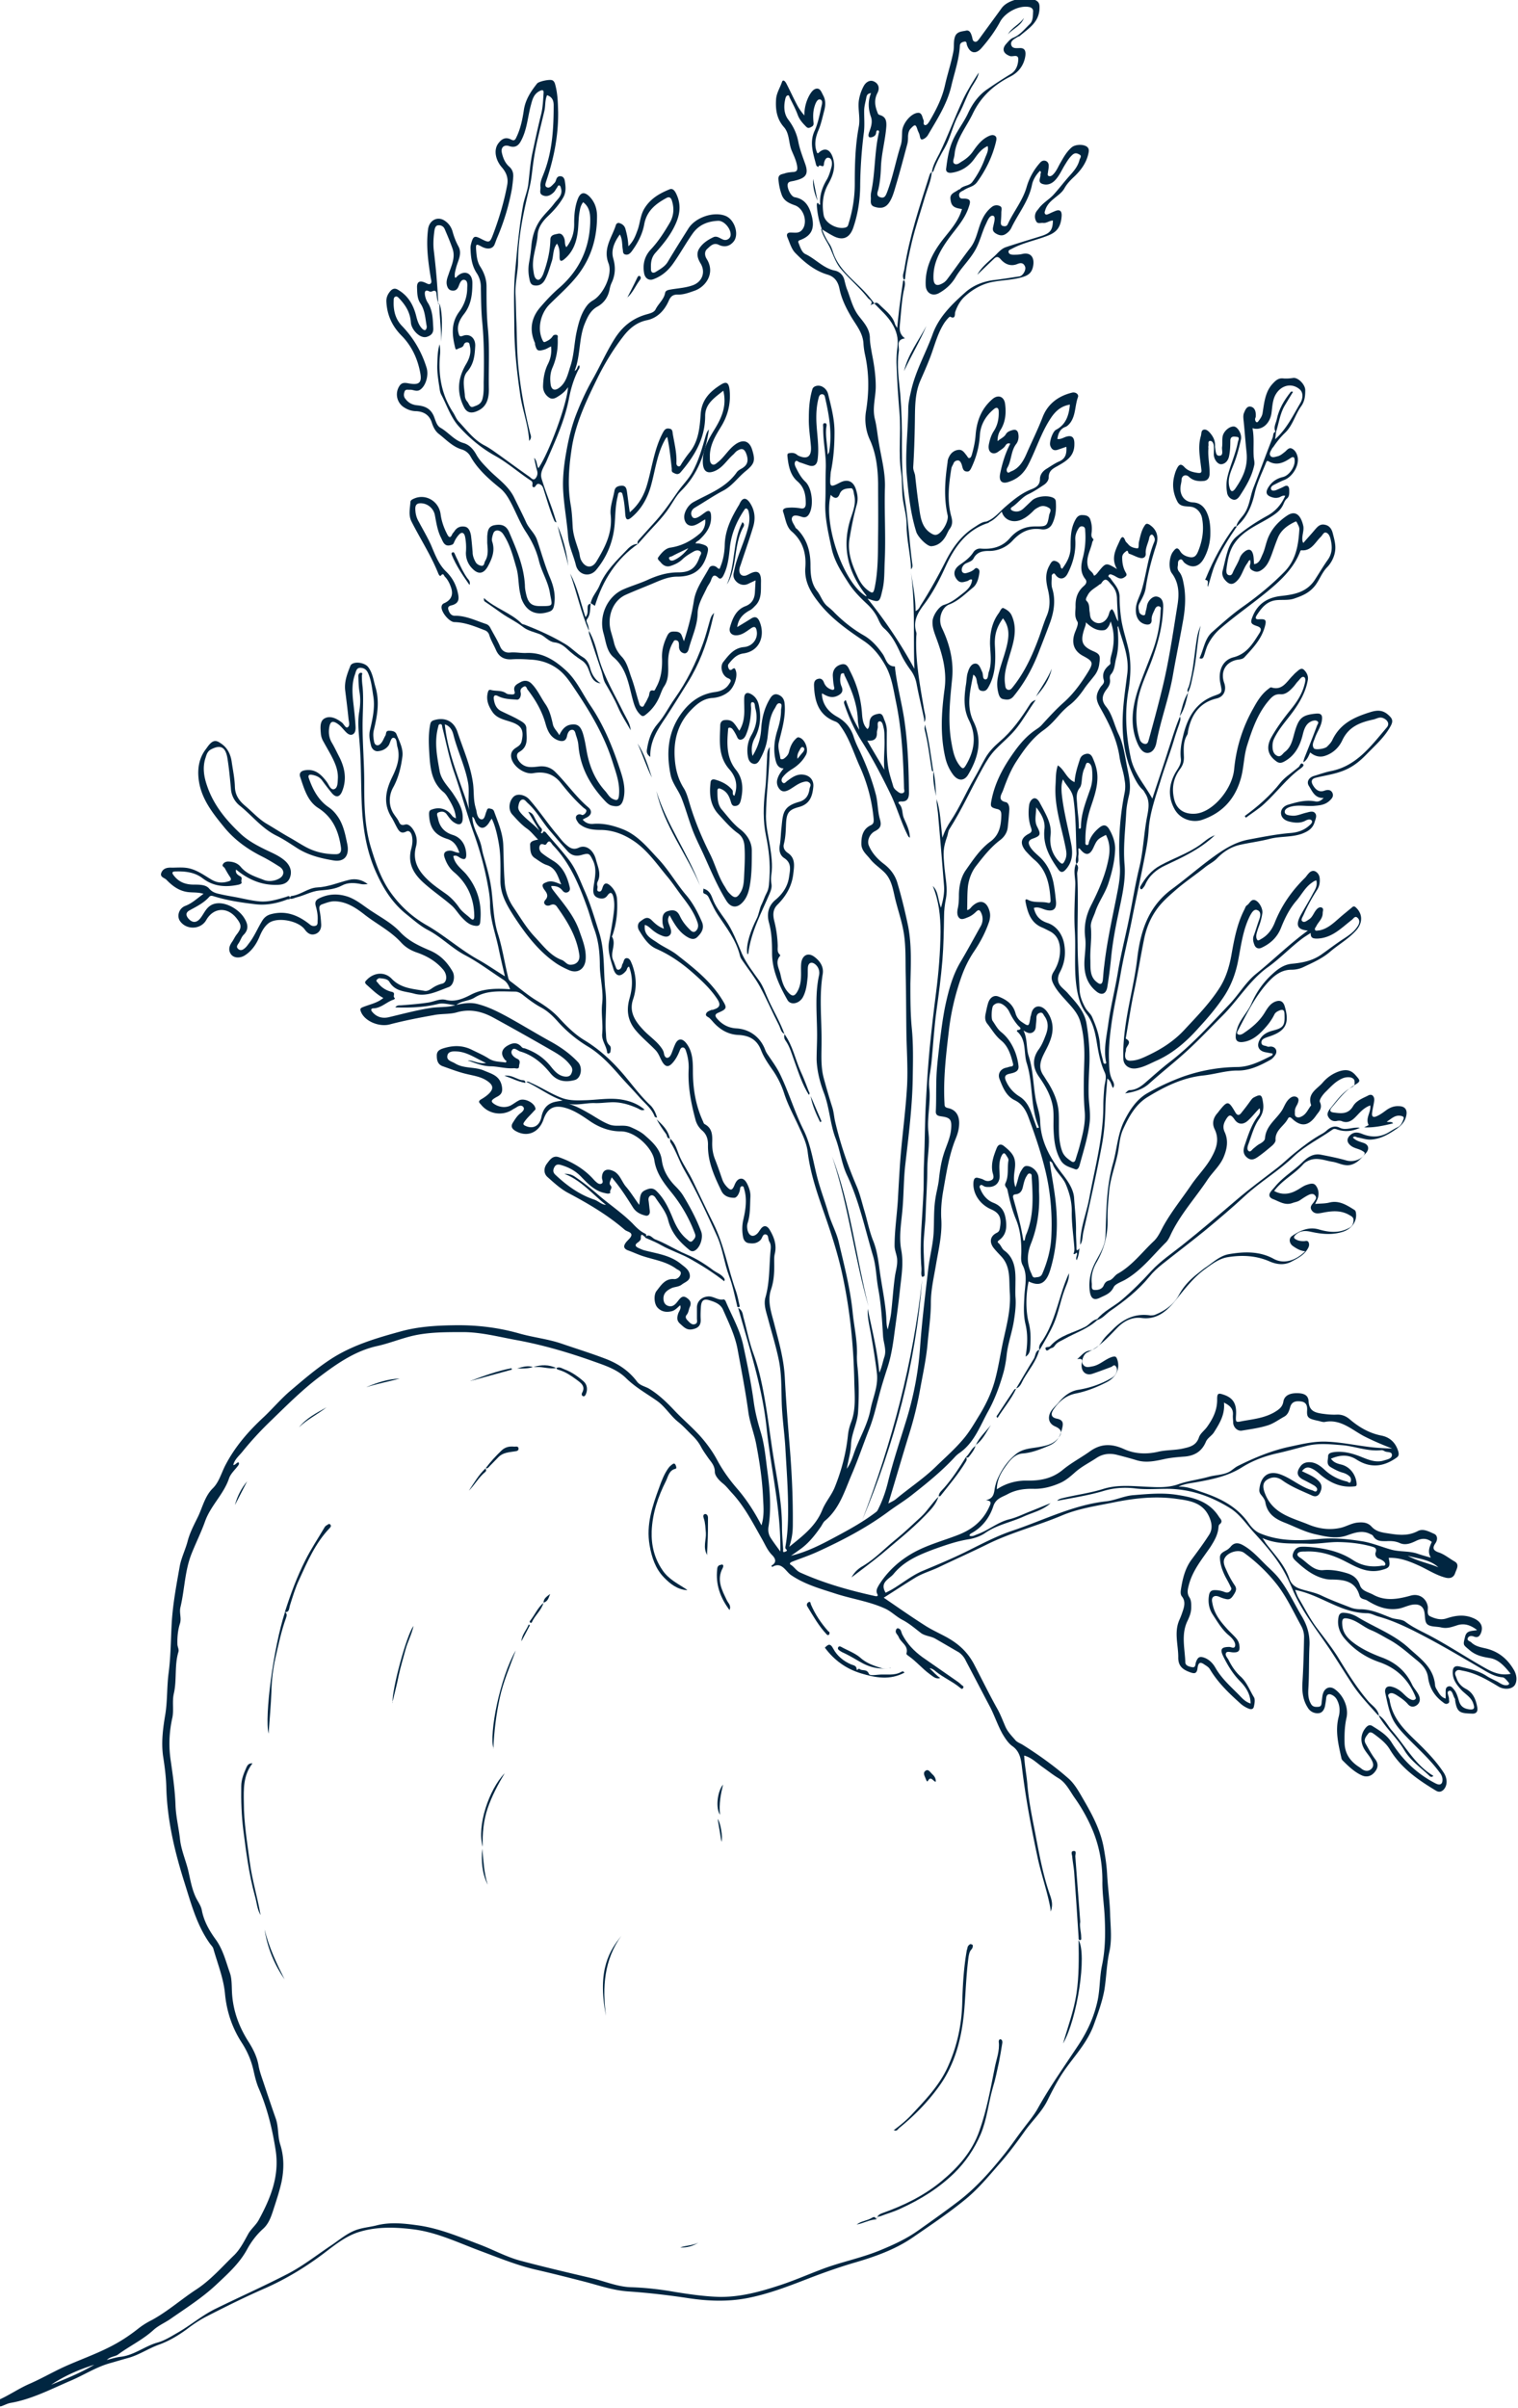 <svg data-type="color" xmlns="http://www.w3.org/2000/svg" viewBox="0 0 64.43 102.19" data-bbox="-0.084 -0.071 64.447 102.189">
    <g>
        <path data-color="1" fill="#012641" d="M21.58 45.08s-.1-.06-.14-.1c-.2-.23-.16-.45.09-.6.22-.13.42-.17.61.05.04.05.09.05.14.06.42.15.77.37 1.07.73.15.19.32.41.59.46.12.02.24.01.3-.1.05-.1.08-.21 0-.33-.19-.28-.46-.46-.73-.62-.85-.49-1.7-.97-2.56-1.44-.49-.27-1-.39-1.56-.23-.31.09-.66.05-.99.12-.62.11-1.24.23-1.85.39-.43.12-1.04-.11-1.22-.51-.05-.12-.06-.17.07-.22.29-.12.61-.17.87-.39-.28-.15-.49-.37-.72-.57-.08-.08-.06-.12 0-.18.3-.33.77-.39 1.08-.06.4.41.9.42 1.39.51.11.02.21-.04.3-.1.14-.1.29-.17.46-.21.2-.06.21-.37.04-.58-.3-.36-.68-.58-1.1-.73-.27-.09-.5-.22-.7-.44-.45-.49-1.04-.78-1.55-1.18-.37-.29-.74-.53-1.2-.56-.22-.02-.41.06-.61.13-.1.04-.12.11-.1.23.04.19.06.39.07.58.02.19-.05.37-.23.44s-.33 0-.46-.18c-.27-.38-1.16-.55-1.53-.28-.19.14-.31.37-.4.59-.14.33-.34.61-.63.79-.22.13-.47.1-.58-.06-.12-.18-.07-.35.05-.52.07-.1.12-.22.2-.32.21-.27.21-.4 0-.67-.39-.51-.99-.48-1.3.07-.24.41-.86.42-1.12.02-.13-.21-.03-.53.24-.63.29-.11.5-.32.77-.51-.23-.07-.43-.05-.63-.07-.4-.04-.69-.26-.95-.53-.08-.08-.29-.11-.21-.3s.26-.22.44-.21c.26 0 .52-.03.78.04.34.09.62.3.91.47.24.14.47.15.72.07.11-.03.13-.09.06-.19-.08-.12-.15-.24-.22-.37-.03-.05-.13-.08-.08-.16.04-.08.12-.11.2-.12.22 0 .42.06.56.23.27.32.65.42 1 .56.2.07.45.04.65-.08.21-.13.21-.36-.02-.5-.22-.14-.45-.28-.68-.4-.63-.31-1.2-.71-1.65-1.26-.49-.6-1-1.23-1.09-2.06-.05-.44.02-.88.3-1.25.07-.09.12-.18.22-.27.17-.15.3-.07.43.02.26.17.4.44.45.75.05.36.13.72.14 1.09s.2.61.44.81c.31.26.58.57.93.77.32.19.63.39.95.57.25.14.49.3.74.43.39.2.8.28 1.22.28.18 0 .25-.09.22-.3-.1-.69-.35-1.27-.96-1.66-.46-.29-.6-.82-.77-1.32-.05-.15.02-.25.19-.28.44-.08.7.17.94.49.09.12.16.35.31.31.16-.05.15-.29.16-.45.02-.38-.14-.71-.31-1.03-.11-.2-.22-.39-.33-.59a.8.8 0 0 1-.08-.27c-.02-.25-.06-.56.17-.67.23-.12.5.01.72.18.09.07.16.26.25.2.11-.07.04-.25.03-.38-.04-.4-.09-.79-.14-1.19-.04-.37.09-.7.22-1.03.08-.21.58-.17.75.04.2.25.23.57.32.87.18.62.07 1.21-.07 1.8-.04.15-.03.3 0 .46.01.07.03.16.11.19.09.03.16-.04.21-.1.07-.09.11-.21.17-.31.04-.07 0-.2.15-.2.13 0 .27.02.32.15.12.3.29.6.25.94-.06.46-.17.92-.4 1.33-.2.37-.18.82.06 1.15.06.09.13.17.18.27.06.14.12.19.28.14.18-.05.4.23.47.53.03.15.02.29-.02.43-.14.56.09.98.47 1.35.25.25.54.44.82.64.22.16.41.37.56.59.13.18.31.29.47.44.12.11.16.04.16-.1-.01-.76-.3-1.39-.86-1.86-.2-.17-.32-.38-.4-.62-.06-.17 0-.27.19-.29.15-.02.27.09.44.09-.1-.29-.23-.5-.52-.59-.54-.17-.75-.48-.77-1.05 0-.11.02-.17.13-.2.3-.11.61-.03.81.22.03.03.05.07.08.09.02.02.05.03.12.07-.02-.32-.15-.56-.29-.8-.07-.12-.14-.24-.24-.32-.47-.39-.55-.94-.59-1.5-.03-.46-.06-.92.03-1.37.02-.1.06-.15.17-.18.43-.13.83.02.99.51.24.73.56 1.43.66 2.2.04.33.01.66.1.98.01.05.03.1.04.15.02.16.07.35.21.37s.16-.2.21-.32c.03-.06.03-.16.14-.14.08.02.15.02.19.12.17.47.37.92.39 1.43.02.53.02 1.06.06 1.58.02.35.14.71.35 1.03.3.44.57.91.94 1.3.35.37.65.79 1.14.97.13.05.21.21.37.2.24 0 .4-.16.37-.41-.11-.79-.51-1.43-.95-2.05-.06-.09-.15-.13-.28-.07-.06.03-.17.04-.23-.03-.08-.09 0-.17.05-.23.12-.18-.02-.31-.1-.43-.1-.17-.05-.22.11-.28.23-.1.42.02.63.09-.14-.32-.21-.69-.61-.82-.19-.06-.36-.2-.53-.31-.19-.14-.17-.37-.18-.56 0-.14.17-.18.34-.21-.16-.16-.29-.33-.45-.45-.25-.17-.45-.4-.65-.62-.18-.2-.14-.57.07-.76.16-.14.48-.07.65.12.42.47.77 1.01 1.18 1.49.12.14.23.3.37.42.16.14.31.26.56.14.31-.14.63.11.73.53.08.3.23.6.06.93-.02.05-.02.12 0 .18.02.08-.06.19.05.22.12.03.14-.1.17-.18.08-.24.22-.16.33-.06.16.15.27.35.28.58.03.51-.02 1.02-.19 1.51 0 .02-.03.05-.03.06.21.33-.1.69.06 1.02.04.08.06.17.1.26.02.06.05.15.13.13.06-.01.11-.07.13-.14.01-.03.01-.07.03-.1.06-.08.05-.25.18-.25.14 0 .18.16.23.27.18.49.21.98.04 1.48-.18.53.09.93.43 1.29.23.25.52.44.73.71.06.08.13.17.15.29.01.08.05.18.13.19.1 0 .15-.09.19-.18.05-.12.09-.25.15-.38.11-.26.29-.29.47-.07.28.35.29.78.29 1.2 0 .75.12 1.46.43 2.13.02.04.02.09.08.12.29.16.32.42.31.74-.01.25.02.5.12.75.11.28.21.57.31.86.04.11.1.2.17.28.18.2.25.19.35-.06.05-.12.12-.24.25-.26.14-.02.23.11.29.23.08.17.14.34.13.54-.02.38 0 .76-.12 1.12-.03.1-.02.2 0 .3.07.25.24.31.42.13.05-.05.08-.11.12-.16.13-.2.28-.19.4.01.19.32.31.65.21 1.04-.02.09-.02.19-.02.28.01.42 0 .83-.14 1.23-.16.5.03.99.15 1.47.19.74.4 1.46.44 2.24.05.99.13 1.97.21 2.96.09 1.1.14 2.2.13 3.31 0 .3-.04.59-.15.92.57-.46 1.12-.87 1.4-1.56.14-.35.4-.63.54-.99.28-.7.47-1.42.55-2.18.02-.2.07-.39.14-.57.21-.56.14-1.14.13-1.71-.03-1.52-.18-3.02-.5-4.51-.19-.89-.47-1.75-.77-2.61s-.6-1.72-.71-2.64c-.05-.38-.22-.72-.38-1.07-.21-.46-.45-.89-.61-1.38-.12-.38-.3-.74-.53-1.06-.18-.26-.35-.51-.46-.8-.18-.46-.52-.62-.96-.64s-.79-.23-1.08-.56c-.05-.06-.1-.11-.15-.16-.06-.05-.18-.08-.14-.18.03-.09.13-.12.22-.16.03-.01.07 0 .1-.02.27-.08.31-.21.15-.45-.27-.41-.62-.74-.98-1.06-.48-.43-1-.8-1.59-1.06-.35-.15-.55-.47-.74-.78-.07-.11-.09-.29.05-.39s.28-.24.47-.06c.15.15.3.29.53.37-.03-.11-.06-.2-.06-.29-.01-.2 0-.39.24-.46s.39-.02.5.22c.1.21.23.38.39.54.07.07.16.18.27.1.1-.08.14-.21.09-.36-.14-.43-.4-.78-.66-1.12-.22-.29-.42-.6-.66-.88-.42-.51-.81-1.07-1.36-1.45-.42-.29-.89-.48-1.41-.49-.28 0-.56-.02-.81-.17-.06-.04-.13-.08-.17-.14-.05-.08-.13-.18-.08-.28.03-.05.12-.11.23-.05.06.03.16-.05.19-.13.04-.09-.05-.12-.11-.17-.36-.32-.67-.68-.97-1.06-.31-.39-.71-.49-1.16-.41-.36.07-.87-.28-.94-.66-.03-.16.02-.29.16-.39.11-.08.24-.13.28-.3.11-.47 0-.67-.44-.82-.29-.1-.61-.15-.8-.43-.16-.24-.27-.49-.2-.8.02-.08.04-.16.14-.13.21.06.44 0 .64.14.07.05.15.04.24.05.1 0 .15-.02.12-.13-.07-.24.11-.31.25-.39.16-.09.33-.08.47.06.25.25.39.58.59.87.18.26.25.56.32.87.04.17.18.28.27.45.11-.24.26-.42.5-.45.27-.04.4.06.5.37.07.23.11.46.15.69.11.66.34 1.25.79 1.75.11.12.18.28.34.35.12.05.22.09.25-.13.06-.53-.13-1-.28-1.48-.35-1.1-.93-2.07-1.56-3.01-.23-.34-.44-.68-.78-.92-.35-.25-.73-.36-1.14-.38-.27-.02-.54-.03-.82-.01-.29.01-.51-.1-.64-.4-.09-.21-.21-.4-.28-.62a.31.31 0 0 0-.21-.22c-.41-.16-.82-.33-1.27-.34-.21 0-.54-.39-.55-.62 0-.11.05-.16.13-.19q.42-.2.28-.64c-.06-.18-.14-.35-.27-.48-.04-.04-.06-.18-.17-.04-.03.04-.09-.04-.11-.1-.31-.77-.76-1.46-1.13-2.19-.14-.27-.07-.55-.05-.83 0-.08.08-.12.15-.15.49-.22 1.05.1 1.13.65.04.31.14.59.28.86.06.12.13.19.21.01.02-.05.07-.09.1-.14.11-.17.27-.22.44-.19s.23.21.26.37c.03.23.05.47.07.71 0 .15.05.28.12.41.05.1.16.16.26.17.12.01.11-.13.15-.2.15-.24.11-.51.09-.77v-.28c.02-.21.03-.41.29-.47.31-.06.51 0 .64.29.31.73.63 1.45.67 2.27 0 .14.03.27.06.4.09.36.24.47.59.47.61 0 .5-.01.41-.56-.08-.49-.36-.91-.47-1.38-.11-.44-.3-.83-.55-1.21-.27-.41-.44-.89-.68-1.32-.11-.2-.23-.38-.41-.53-.48-.39-.95-.8-1.26-1.35a.63.63 0 0 0-.38-.3c-.39-.12-.66-.42-.97-.66-.14-.11-.23-.28-.29-.47-.1-.32-.33-.47-.65-.49q-.27 0-.51-.15a.65.65 0 0 1-.21-.93c.12-.18.3-.11.45-.09.38.06.5-.05.43-.44-.11-.61-.36-1.15-.79-1.59-.39-.39-.62-.86-.65-1.44-.01-.19.06-.33.17-.46.09-.1.19-.13.31-.06.44.25.67.65.79 1.14.05.2.11.37.24.51.04.04.1.09.15.06.04-.03.06-.11.05-.16-.06-.33-.07-.68-.27-.97-.14-.21-.13-.46-.14-.69 0-.23.12-.28.33-.19.08.03.18.11.25.04.06-.06.01-.17 0-.26-.11-.68-.2-1.36-.11-2.05.05-.36.38-.55.68-.37q.27.165.36.48c.06.22.14.43.25.63.16.3-.01.58-.09.86-.04.16-.09.3-.06.46.04.01.06-.01.08-.04.3-.3.66-.18.66.27 0 .48-.05.92-.35 1.31-.18.23-.32.49-.24.81.03.1.03.18.19.12.29-.11.54.1.52.44-.02.38-.05.74-.33 1.07-.24.27-.14.66-.11 1 0 .1.03.2.1.28.08.09.11.28.26.22.16-.06.33-.1.39-.34.06-.23.05-.47.05-.7.02-.85.02-1.69-.06-2.54-.05-.5-.05-1-.06-1.5 0-.21-.06-.41-.17-.58-.22-.33-.26-.7-.27-1.09 0-.07.02-.15.04-.22.08-.27.14-.29.38-.17.39.2.4.2.56-.23.25-.67.45-1.35.58-2.05.05-.29-.04-.52-.23-.74-.27-.31-.35-.73-.16-1 .15-.21.32-.3.55-.18.12.06.17.04.23-.1.17-.35.25-.73.31-1.12.06-.46.3-.82.57-1.16.08-.09.55-.19.65-.13.06.03.09.09.11.16.11.39.12.79.13 1.2.01.99-.18 1.94-.49 2.87-.03.1-.1.25 0 .3.12.07.22-.06.31-.15a.3.3 0 0 0 .09-.15c.03-.1.08-.17.19-.16.11 0 .16.09.18.18.04.25.07.49-.07.73-.18.31-.41.56-.65.79-.23.22-.41.48-.43.78-.03.51-.27 1-.18 1.52.02.15.04.35.18.39.11.03.2-.15.24-.25.17-.47.29-.95.3-1.45 0-.21.19-.22.32-.25.15-.04.24.09.28.23.03.11 0 .24.08.34.24-.3.34-.64.33-1.03 0-.35.03-.7.16-1.03.11-.27.27-.3.48-.1.22.22.32.49.33.8.01.95-.24 1.8-.82 2.55-.36.46-.79.83-1.19 1.23s-.54 1.07-.29 1.55c.04.08.08.06.14.03.11-.05.2-.11.27-.21.04-.07.1-.08.17-.07.08.02.05.1.05.15.02.43-.05.85-.22 1.24-.1.23-.11.46-.08.7s.17.3.36.16c.3-.22.37-.58.48-.92.15-.45.16-.93.25-1.39.09-.42.19-.84.46-1.19.08-.1.16-.16.26-.22.43-.25.83-1.09.65-1.56-.25-.64.15-1.11.31-1.63.02-.06.08-.11.16-.08.13.04.22.13.25.26.06.22.11.44.12.72.23-.22.31-.47.4-.71.1-.29.11-.61.28-.89.26-.43.66-.65 1.08-.82.11-.04.19.04.25.15.25.48.19.93-.04 1.4-.21.44-.51.8-.83 1.16-.18.21-.19.44-.18.69 0 .15.1.17.2.11.19-.12.4-.23.52-.44.28-.47.57-.93.86-1.39.29-.48 1.07-.75 1.58-.55.39.15.6.8.34 1.1-.17.2-.39.24-.62.13-.22-.11-.36.05-.49.17-.13.11-.11.29-.03.42.39.61-.04 1.2-.52 1.36-.23.08-.46.17-.71.16-.17 0-.28.05-.37.25-.18.42-.49.75-.94.84-.43.09-.74.35-1 .69-.41.53-.77 1.12-1.07 1.72-.46.94-.92 1.88-1.1 2.94-.13.82-.2 1.64-.06 2.47.06.33.07.66.09.99.03.36.16.67.26 1 .04.12.03.25.1.38.17.32.46.36.65.04.36-.6.68-1.2.6-1.97-.04-.33.1-.68.16-1.02.03-.18.17-.21.31-.22.17 0 .2.12.22.25.04.28.07.55.12.88.39-.33.61-.73.74-1.19.21-.73.3-1.5.66-2.18.07-.13.13-.21.28-.18.15.02.13.15.15.25.07.4.17.8.15 1.21 0 .05.01.12.09.14.07.01.09-.05.12-.1.1-.16.21-.32.33-.47.4-.48.45-1.07.49-1.65.04-.6.39-.95.83-1.23.27-.18.37-.1.4.24.05.56-.08 1.07-.38 1.55-.22.36-.44.72-.46 1.17v.12c0 .11 0 .24.11.29.09.04.18-.06.26-.12.26-.22.43-.53.71-.73.32-.23.59-.16.71.21.15.48.11.61-.28.93-.33.27-.57.63-.96.83-.38.2-.73.44-1.1.66-.06.04-.13.07-.18.13-.08.1-.08.22-.02.31s.17.06.26.01c.1-.05.19-.13.28-.19.16-.12.25-.08.26.13.03.45-.21.76-.51 1.04-.05.04-.12.06-.15.14.06 0 .12 0 .18.01.39.09.4.17.29.53-.21.66-.66.87-1.25.87-.37 0-.7.15-1.03.29-.38.16-.77.31-1.15.48-.54.24-.81.92-.63 1.56.05.17.1.34.14.51.06.22.17.4.33.57.22.24.29.58.4.88.13.35.21.71.32 1.06.02.08.05.16.13.17s.09-.09.13-.14c.06-.09.1-.19.15-.29s0-.32.23-.25c.02 0 .07-.09.09-.14.21-.37.26-.79.25-1.21-.02-.36.07-.68.23-1 .07-.13.14-.16.27-.16.14 0 .28.01.34.18.03.07.05.14.09.23.19-.58.33-1.14.42-1.71.08-.53.41-.95.65-1.4.07-.12.23-.11.33-.02.13.12.12.03.16-.06.11-.28.16-.58.17-.87.01-.64.27-1.16.58-1.68.03-.04.05-.09.07-.13.11-.22.25-.23.4-.03.23.33.27.69.15 1.07-.16.53-.35 1.06-.52 1.58-.03.08-.06.16-.06.24 0 .18.12.27.29.22.05-.02.09-.04.13-.06.35-.19.51-.09.5.33-.01.34.04.71-.22.99-.07.07-.14.15-.22.2-.29.15-.52.35-.57.73.2-.12.4-.24.59-.36.17-.11.28-.06.36.13.24.57.03 1.25-.69 1.35-.29.04-.46.24-.62.44-.05.06-.03.15.01.22s.11.04.15 0c.1-.07.11-.01.14.07.09.25-.07.71-.31.9-.2.16-.43.24-.68.26-.39.02-.67.26-.92.52-.54.56-.74 1.26-.68 2.05.03.45.14.88.39 1.27.12.2.18.44.25.67.22.73.51 1.42.85 2.1.23.45.35.96.63 1.39.06.1.11.2.2.29.22.23.32.22.49-.07.1-.18.12-.39.13-.59.02-.44.05-.88.02-1.32-.01-.2-.07-.42-.28-.57-.31-.22-.56-.52-.82-.8-.36-.39-.4-.86-.34-1.36.01-.12.1-.14.18-.12.28.08.54.2.74.44.06.08-.03.19.09.25.16-.43.07-.81-.22-1.13-.48-.55-.4-1.21-.38-1.86 0-.1.05-.2.17-.22.16-.02.31 0 .42.14.08.09.14.2.22.31.19-.31.22-.63.21-.97 0-.15-.01-.31 0-.46.02-.16.11-.21.26-.14.22.11.33.3.37.54.09.47.04.91-.18 1.33-.12.22-.17.47-.1.77.24-.39.35-.77.37-1.18.03-.45.14-.87.37-1.25.08-.14.19-.23.35-.17q.24.09.27.36c.06.57-.11 1.11-.24 1.65-.06.23.03.46.06.68 0 .07.11.06.17.01.09-.07.17-.15.2-.28.05-.21.13-.4.29-.55.04-.04.08-.08.15-.05.24.07.4.5.28.73-.14.26-.34.45-.58.6-.15.09-.29.2-.4.34-.06.07-.08.17-.02.23.07.08.13 0 .19-.05.2-.15.4-.3.66-.28.29.02.49.22.46.52-.04.42-.16.74-.62.86-.45.12-.52.27-.54.76-.01.27-.02.54-.09.81-.04.15.03.28.16.37.34.22.28.56.24.89-.06.53-.31.95-.67 1.31-.2.2-.2.43-.14.68.09.35.14.71.15 1.07 0 .12-.03.26.08.36.01.01.03.05.03.05-.25.27-.04.56.01.82.06.28.14.57.37.79.14.13.22.1.31-.03.16-.24.19-.52.19-.8 0-.16-.01-.32.01-.48.05-.32.29-.44.55-.25.23.17.41.41.36.73-.16.97-.04 1.93-.05 2.9 0 .51-.04 1.02.09 1.51q.165.615.36 1.23c.07.21.08.43.13.64.22.94.53 1.84.91 2.73.15.35.23.72.34 1.08.12.41.2.83.36 1.23.21.52.24 1.08.33 1.62.08.51.18 1.02.22 1.53.02.2 0 .41.07.62.05-.23.11-.45.14-.68.06-.51.09-1.03.16-1.54.03-.24.11-.47.1-.72 0-.21-.11-.4-.11-.62 0-.65.1-1.29.14-1.94.03-.55.06-1.1.1-1.66.08-1.06.23-2.11.29-3.18.04-.78-.02-1.55-.03-2.33-.01-.83-.01-1.66-.03-2.48-.01-.56.01-1.13-.08-1.68-.08-.5-.25-.97-.37-1.47-.09-.39-.15-.8-.45-1.1-.2-.2-.44-.35-.61-.57-.15-.19-.38-.36-.37-.66 0-.33.08-.62.4-.77.12-.06.13-.13.12-.28-.07-.77-.27-1.51-.58-2.2-.27-.59-.45-1.23-.85-1.76a.4.4 0 0 0-.19-.16c-.71-.26-.89-.85-.91-1.55 0-.15.05-.23.17-.26.13-.04.21.04.25.15.06.16.17.25.31.3.08.03.16.02.12-.12-.03-.14-.04-.28-.05-.43-.02-.25.1-.44.34-.51s.31.11.39.28c.3.58.47 1.19.51 1.84.02.22.05.46.23.62.1-.09.07-.21.09-.32.03-.24.2-.3.38-.33s.2.16.25.27c.07.16.11.34.1.52 0 .55-.02 1.11.09 1.65.05.21.12.42.18.63.03.11.11.17.19.23.06.05.14.1.23.06s.04-.14.04-.2c-.03-1.23-.09-2.45-.34-3.66-.11-.53-.18-1.06-.44-1.53-.23-.41-.51-.78-.91-1.05-.7-.47-1.4-.96-1.93-1.64-.33-.42-.61-.87-.57-1.47.05-.6-.1-1.14-.58-1.55-.23-.2-.26-.54-.36-.83-.04-.11.07-.16.17-.17.19-.02.37-.01.56.02.14.03.23-.01.23-.21 0-.37-.06-.68-.36-.94-.31-.27-.38-.68-.42-1.08 0-.1.03-.1.09-.11.1-.02.2-.01.28.04.03.02.05.04.08.06.38.18.58.06.55-.38-.03-.4-.1-.8-.09-1.2 0-.42.03-.83.15-1.23.04-.15.28-.2.44-.1.12.07.2.18.23.31.13.53.27 1.05.27 1.6 0 .58-.04 1.14-.16 1.71 0 .04-.01.08-.01.13-.04.5-.02.53.4.31.35-.18.58-.03.68.29.07.22.1.42.03.66-.13.46-.22.94-.3 1.41-.1.57.09 1.09.32 1.59.11.25.25.47.47.63.18.13.22.12.27-.1.16-.76.14-1.53.15-2.3.01-.71 0-1.43 0-2.14-.01-.63-.08-1.28-.36-1.88-.17-.38-.22-.81-.15-1.21.13-.81.13-1.6-.05-2.4-.03-.14-.05-.29-.06-.43-.02-.5-.35-.84-.57-1.24-.2-.35-.37-.71-.45-1.11-.06-.29-.2-.51-.52-.6-.53-.16-.96-.51-1.35-.91-.17-.17-.24-.44-.34-.67-.05-.13 0-.21.16-.2.16 0 .32.04.45-.1.27-.29.11-.92-.3-1.06-.25-.09-.47-.19-.56-.47a2.4 2.4 0 0 1-.13-.64c-.01-.22.17-.2.29-.25.1-.03.21-.04.31-.05.2 0 .22-.1.19-.27-.04-.24-.15-.45-.24-.67-.12-.32-.08-.7-.32-.97-.3-.34-.36-.74-.33-1.18.02-.27.17-.49.25-.73.05-.14.15-.01.19.07.16.31.3.62.46.92.08.15.18.29.3.43 0-.31.07-.59.21-.85.08-.14.18-.28.32-.29.15-.01.2.16.27.29.11.2.1.41.05.62-.08.3-.14.61-.27.9-.12.3-.17.62-.03.93h.04c.26-.26.5-.18.62.19.13.41 0 .77-.19 1.11-.24.42-.28.87-.2 1.33.06.35.6.63.94.52.09-.03.1-.1.12-.17.17-.55.26-1.11.26-1.69 0-.81.02-1.61.17-2.41.07-.36-.04-.73 0-1.09.03-.22.1-.43.2-.62.09-.18.27-.3.45-.21.17.08.26.26.14.49-.14.27-.11.54 0 .81.02.06.03.1.1.12.24.07.29.22.28.47-.04.59-.21 1.16-.23 1.76-.01.31-.04.62-.11.93-.03.11-.11.27.08.33.18.06.23-.06.29-.21.25-.65.37-1.33.58-1.99.06-.19.05-.39.06-.58.01-.33.35-.76.65-.8.2-.03.2.19.26.31.03.06-.04.2.07.21.08 0 .14-.1.19-.18.28-.48.53-.97.65-1.52.11-.49.27-.96.36-1.45.03-.19 0-.37.05-.56.07-.27.3-.26.48-.3.17-.04.22.14.26.27.02.08.02.18.12.2.09.02.14-.07.19-.13.31-.43.63-.86.94-1.29.27-.38 1.03-.51 1.4-.36.2.08.22.19.21.39-.03.58-.47.83-.83 1.14-.02.02-.06.03-.09.04-.13.09-.32.16-.28.34s.24.14.38.14c.22 0 .24.16.22.33-.06.41-.3.71-.64.88-.69.35-1.24.84-1.59 1.57-.25.52-.62.97-.75 1.56-.02.09-.02.18-.04.27-.02.1-.08.23 0 .29.1.08.22-.02.31-.08.19-.11.36-.25.49-.44.18-.26.38-.52.68-.65.09-.04.18-.06.26 0s.05.17.03.26c-.15.62-.43 1.19-.8 1.7-.06.08-.14.14-.23.18-.11.05-.23.09-.33.16-.08.05-.22.08-.2.23.02.17.17.12.26.13.24.02.22.14.16.32-.17.56-.57.96-.89 1.41-.34.48-.63.99-.62 1.62q0 .465.39.24c.08-.04.15-.11.2-.18.33-.44.64-.89.98-1.33.27-.35.31-.8.49-1.18.1-.22.23-.4.42-.55a.32.32 0 0 1 .35-.03c.1.05.05.18.05.27 0 .14-.01.27-.02.41 0 .07 0 .14.09.16.07.02.16.02.2-.07.24-.53.63-.99.8-1.57.11-.39.31-.75.58-1.05.07-.08.15-.1.24-.07.09.04.13.12.12.23 0 .08-.02.17-.03.25 0 .05-.04.12.03.16.06.02.11 0 .16-.04.17-.15.24-.36.35-.54.13-.23.26-.46.47-.64.16-.13.51-.14.66-.01.06.06.07.12.06.2-.07.43-.31.76-.6 1.04-.16.15-.31.3-.42.49-.11.21-.31.33-.47.47-.16.13-.3.28-.36.49-.02.06-.04.11.01.16.05.04.09 0 .14-.01.1-.05.19-.09.29-.13.18-.07.27 0 .26.21-.04.63-.35.76-.75.9-.45.16-.92.26-1.35.49-.07.04-.18.06-.15.16.02.08.12.1.2.1.12 0 .24 0 .37-.03.36-.09.54.14.47.51-.06.33-.26.42-.53.49-.42.11-.85.11-1.27.2-.43.1-.81.33-1.12.62-.17.16-.31.4-.39.65-.02.06.03.32-.21.19-.03-.02-.19.17-.26.28-.28.44-.4.94-.58 1.42-.13.34-.28.68-.43 1.02-.24.56-.22 1.17-.23 1.76-.01.64-.03 1.27-.07 1.91 0 .13.06.23.08.34.05.45.1.91.17 1.36.06.43.11.88.54 1.12.07.04.13.06.21.04.23-.07.52-.58.46-.83-.17-.75-.11-1.5 0-2.25 0-.07.02-.14.05-.2.08-.18.22-.3.41-.32.17-.02.25.12.34.23.04.05.07.12.11.12.07 0 .1-.08.12-.15.08-.28.14-.56.16-.85.05-.6.26-1.12.72-1.51.24-.2.49-.1.53.21.05.38.02.76-.19 1.1-.09.14-.13.29-.13.48.13-.11.27-.16.35-.29.06-.11.18-.15.29-.18.13-.04.22.02.24.16.03.15 0 .31-.08.42-.24.3-.2.71-.39 1.03-.03.05-.03.12 0 .17.05.06.11 0 .15-.02.33-.12.51-.4.65-.71.23-.53.49-1.05.7-1.59.22-.58.68-.91 1.26-1.05.14-.03.29.07.24.2-.13.36-.09.77-.33 1.09-.06.07-.12.14-.21.17-.21.08-.3.27-.33.51.13.02.24-.05.35-.09.27-.09.38.02.37.32 0 .52-.37.72-.72.92-.2.11-.37.2-.37.48 0 .13-.1.25-.21.32-.21.14-.42.28-.65.39-.28.13-.45.39-.7.55-.1.07-.03.13.04.16.17.06.32.02.45-.1.12-.11.24-.23.36-.34.2-.19.7-.24.93-.1.04.03.07.06.08.12.03.34 0 .68-.16.99-.1.18-.28.24-.46.21-.5-.07-.87.11-1.22.49-.25.27-.62.44-1.01.43-.27 0-.5.05-.64.32-.06.11-.18.14-.28.19a.33.33 0 0 0-.21.22c-.04.15.04.24.18.21.12-.03.23-.07.33-.15.04-.04.08-.09.15-.05s.09.1.08.17c-.03.25-.1.51-.28.65-.32.26-.61.56-1 .71-.3.11-.5.6-.31 1 .32.67.51 1.39.43 2.17-.09.91-.19 1.82-.02 2.73.06.34.13.68.36.96.11.13.15.11.23-.01.38-.62.48-1.27.15-1.93-.24-.48-.21-.96-.14-1.46.02-.11.03-.22.04-.33.01-.08.02-.17.05-.25.05-.18.15-.37.32-.37.16 0 .22.21.29.36.05.11 0 .31.14.31.12 0 .1-.21.14-.32.14-.39.06-.8.05-1.2 0-.47.09-.91.37-1.29.06-.08.12-.26.21-.21.13.06.27.15.34.31.28.62.05 1.22-.12 1.8-.11.37-.22.73-.16 1.12.01.08.01.2.12.23s.17-.07.22-.13c.51-.64.84-1.38 1.12-2.15.1-.28.19-.58.31-.86.15-.36.14-.72.05-1.1-.08-.33-.13-.66.04-.99.06-.11.12-.26.24-.24.11.02.25.1.26.27 0 .02.03.04.06.07.21-.28.36-.56.36-.92 0-.41 0-.81.22-1.19.08-.14.18-.18.29-.17.13 0 .28.03.33.2q.075.225.06.45c0 .12-.06.25.05.35.05.05-.02.1-.03.15-.07.35-.29.66-.18 1.05.04.16.19.2.24.34.02.06.07 0 .1-.02.04-.04.08-.09.11-.13.31-.38.32-.38.78-.1-.27-.47-.05-.83.11-1.19.06-.14.14-.28.24-.02.02.06.08.1.12.15.1.13.26.17.4.18.07 0 .04-.18.06-.27.06-.24.1-.48.24-.69.05-.08.09-.11.2-.05.31.2.42.5.29.89-.19.59-.35 1.18-.44 1.79-.03.23-.15.45-.26.65-.08.14-.04.25-.02.37.02.09.11.14.18.15.1.01.08-.1.1-.17s.04-.15.05-.22c.03-.22.25-.45.44-.4.21.05.26.23.25.46-.02.77-.21 1.48-.47 2.2-.21.58-.5 1.14-.61 1.76-.09.55-.09 1.11.09 1.65.04.11.13.17.22.18.13.01.14-.13.17-.22.19-.69.38-1.39.55-2.09.29-1.17.46-2.36.65-3.54.08-.47.09-.96-.23-1.39-.16-.21-.11-.72.05-.92.08-.1.17-.24.3-.02.07.12.19.2.35.24.25.07.34-.05.42-.25.18-.45.25-.91.16-1.39-.04-.23-.22-.44-.44-.48s-.48.02-.61-.23c-.19-.37-.23-.75-.11-1.15q.03-.12.09-.24c.07-.14.15-.25.31-.08.16.18.37.23.59.26.12.01.16-.01.14-.15-.05-.47-.16-.95-.02-1.42.03-.1 0-.25.14-.27.11-.01.2.08.28.18.12.15.19.31.18.51v.05c.03.15.02.38.18.37.2 0 .1-.24.12-.37.02-.14 0-.29.02-.43.03-.23.29-.46.49-.44.16.02.34.33.29.55-.08.36-.17.71-.31 1.06-.12.31-.28.63-.17.99.05.18.13.18.23.05.32-.46.55-.92.49-1.54-.05-.46-.08-.92-.13-1.39-.01-.11-.02-.22.03-.32.06-.15.14-.3.32-.23.15.06.18.24.17.4 0 .04-.03.08-.03.12s.02.09.04.11c.05.05.09-.01.12-.05.07-.1.14-.19.16-.33.07-.44.11-.9.43-1.24.13-.14.25-.25.46-.22.13.01.26 0 .4-.02.2-.04.52.27.52.52 0 .24-.02.47-.18.69-.25.35-.35.8-.67 1.11-.19.18-.35.38-.5.6-.01.02-.04.04-.05.06-.05.1-.15.22-.08.32.07.11.22.04.32.02.11-.03.2-.11.29-.18s.17-.21.31-.14.21.22.24.37c.06.36-.22.81-.55.95-.16.06-.31.14-.47.22-.08.04-.15.12-.1.2.03.06.14.04.2.02.12-.05.24-.1.35-.16.14-.07.2 0 .21.14 0 .13.02.28-.1.38-.1.08-.13.22-.19.32-.1.18-.24.29-.42.41-.56.37-1.23.59-1.63 1.19-.22.33-.28.72-.33 1.11 0 .08 0 .2.12.22.11.02.14-.08.17-.15.09-.2.21-.38.28-.58.04-.11.12-.21.23-.29.17-.12.28-.06.33.12.04.13.03.28.05.43.23-.03.28-.25.36-.42s.12-.37.18-.55c.15-.48.47-.83.86-1.09.34-.23.57-.04.68.41.06.23-.08.46-.02.7 0 0 0 .01.03.05.16-.19.33-.37.48-.55.12-.14.23-.27.44-.22.2.04.29.2.33.37.06.23.13.48.1.72-.03.27-.17.54-.35.72-.22.23-.32.54-.51.78-.24.3-.53.42-.85.53-.26.1-.53.05-.8.08-.4.05-.62.33-.82.64-.08.13-.04.18.1.17.3-.02.32.04.24.33-.15.53-.51.9-.86 1.28-.08.09-.21.09-.32.11-.48.1-.71.5-.54.98.11.31-.02.59-.32.66-.72.17-1.08.68-1.22 1.41 0 .05-.01.11-.04.15-.17.29-.14.62-.13.94 0 .2-.05.34-.16.49-.29.39-.37.82-.25 1.3.11.44.45.63.89.6.73-.05 1.56-1.02 1.65-1.87.09-.94.36-1.8.82-2.61.17-.31.35-.6.63-.81.04-.03.09-.08.13-.07.46.15.65-.24.9-.49.05-.05.09-.1.14-.14.1-.08.22-.23.34-.12.11.1.2.26.17.43-.08.46-.29.86-.56 1.25-.29.42-.65.78-.87 1.24-.05.1-.07.21-.07.32 0 .16.03.33.19.41s.23-.08.33-.16c.31-.23.34-.6.45-.94.16-.5.3-.64.91-.69.2-.01.24.09.22.26-.03.29-.21.51-.3.78-.05.14-.14.28-.05.43.05.09.48.03.57-.07.09-.09.18-.18.23-.3.34-.69.93-.95 1.6-1.16.35-.11.58-.08.83.18.13.13.12.24.05.38-.25.48-.65.83-1.02 1.21-.27.28-.55.52-.92.68-.41.18-.83.23-1.24.33-.22.05-.21.18-.14.31.11.19.26.33.5.24.12-.04.26-.05.33.09.07.15-.02.25-.13.35-.2.18-.44.19-.68.21-.32.02-.65-.06-.98.04-.13.04-.24.11-.23.22.01.12.16.14.28.15.22.03.41-.07.62-.12.13-.03.3-.1.39.02.09.11.01.26-.03.4-.09.27-.3.38-.53.47-.45.16-.93.1-1.38.22-.43.11-.86.16-1.29.26-.36.09-.67.29-.93.56-.15.16-.35.25-.51.38-.41.33-.85.62-1.25.97-.31.27-.61.53-.84.87-.26.38-.42.79-.51 1.26-.15.75-.27 1.5-.43 2.24-.13.62-.22 1.25-.33 1.87 0 .03-.02.07 0 .07.3.16-.02.32 0 .48 0 .05-.03.1-.03.15-.03.22.05.32.26.3.26-.01.49-.12.72-.23.57-.27 1.1-.61 1.54-1.09.53-.57 1.07-1.12 1.49-1.78.26-.41.4-.87.49-1.35.12-.68.24-1.35.56-1.97.03-.06.05-.14.1-.17.12-.07.17-.28.35-.22.17.06.33.35.31.54-.03.22-.09.43-.17.63-.03.09-.06.18-.08.27-.02.1-.01.21.05.26.03.03.14-.05.21-.09.25-.16.41-.39.52-.67.29-.73.73-1.35 1.28-1.89.05-.05.09-.12.14-.17.07-.09.17-.15.28-.11.11.05.18.15.2.27.02.18 0 .35-.1.51-.22.34-.42.7-.58 1.07-.04.09-.13.21-.06.27.09.08.2-.02.28-.07.15-.09.2-.26.3-.39.07-.09.15-.15.24-.12.11.04.05.15.05.24 0 .23-.17.36-.26.53-.03.07-.11.13-.05.2.03.03.12 0 .18 0 .33-.07.57-.29.82-.51.18-.16.37-.31.55-.46.05-.05.1-.07.17 0 .29.27.29.64.03.95-.33.38-.77.62-1.14.94-.33.28-.72.45-1.1.63-.16.08-.34.12-.52.12-.46 0-.77.27-1.06.6-.5.57-.84 1.26-1.19 1.93-.03.06-.1.15-.04.2s.15.03.23-.02c.36-.24.69-.51.92-.89.11-.18.22-.36.41-.45.22-.1.37-.05.44.19.2.68.06 1.01-.56 1.24-.08.03-.15.05-.23.08-.1.04-.21.09-.2.22.01.14.16.11.25.16.04.02.1 0 .15 0 .21.01.3.2.18.37-.05.07-.12.15-.19.19-.45.25-.9.47-1.42.46-.49 0-.96.16-1.45.21-.85.09-1.61.46-2.33.9-.52.31-.81.83-1.06 1.38-.16.35-.16.73-.24 1.09-.12.54-.32 1.06-.36 1.61-.03.37-.07.74-.06 1.11.02.67-.15 1.29-.48 1.86-.15.27-.23.57-.19.88.01.1-.04.26.11.27s.32-.03.39-.18c.05-.12.11-.19.23-.22.16-.04.23-.21.37-.29.61-.34 1.03-.91 1.53-1.38.2-.19.3-.45.43-.68.34-.6.77-1.13 1.15-1.69.29-.43.67-.79.91-1.26.19-.36.29-.72.09-1.13-.11-.23-.06-.46.11-.66.03-.03.05-.06.08-.1.36-.45.4-.45.69.05.09.16.18.13.26.02.13-.16.26-.33.38-.5.04-.05.07-.1.13-.14.32-.17.36-.13.41.23.04.27-.03.48-.18.69-.22.32-.31.7-.45 1.07-.03.08-.06.21.01.27.09.07.15-.06.22-.11.09-.07.16-.14.26-.19.09-.05.21-.13.22-.23.04-.55.49-.81.74-1.22.09-.16.15-.34.3-.47.11-.1.23-.12.33-.05.09.07.05.19 0 .3-.05.09-.11.19-.1.31 0 .08-.02.18.07.22.08.04.15.01.23-.03.19-.1.26-.3.38-.45l.01-.02c-.18-.51.27-.69.5-.97.19-.22.44-.39.73-.48.25-.07.45-.05.64.16.23.26.25.27-.05.45-.39.23-.65.59-.94.93-.11.13-.08.2.07.22.31.04.62.09.83-.27.13-.22.37-.32.6-.43.07-.04.15-.08.23-.02.07.07.08.17.06.26-.02.15-.06.3-.08.45-.03.19.04.24.21.16.13-.06.24-.14.35-.22.17-.13.35-.21.56-.2.29 0 .4.17.31.47-.08.27-.28.42-.48.55-.31.21-.64.38-1.01.4-.18.01-.37-.06-.55-.09-.07-.01-.13-.08-.21 0 .12.13.27.17.42.22.25.07.3.26.13.45-.17.18-.32.38-.57.47-.31.12-.57-.07-.85-.11-.32-.05-.64-.2-.98-.06-.1.04-.2.1-.26.17-.37.42-.88.66-1.23 1.13.31.17.63.15.94-.02.14-.07.26-.17.41-.23.15-.05.31-.11.41.01s.15.3.11.48c-.02.1-.07.18-.13.31.22-.02.42-.01.61-.06.41-.1.73.11 1.05.31.05.03.06.07.07.12.06.38-.19.69-.55.81-.47.15-.91.1-1.37 0-.22-.05-.44-.05-.63.12-.11.1-.1.16.03.22.1.05.2.06.31.06.07 0 .17-.05.21.07.03.1 0 .18-.05.26-.16.27-.43.4-.69.54-.3.16-.61.12-.9 0-.58-.26-1.19-.29-1.8-.19-.37.06-.67.29-.97.51-.48.35-.84.82-1.22 1.29-.36.45-.79.87-1.47.78-.39-.05-.74.12-1.03.42-.39.4-.75.81-1.27 1.04-.16.07-.27.37-.19.5.1.17.26.12.42.09.31-.06.53-.31.83-.4.14-.04.17 0 .21.11.13.38-.04.76-.46.97-.41.21-.84.38-1.28.47-.42.08-.71.32-.95.66-.15.21-.12.36.12.41.31.06.28.23.22.46-.08.32-.23.56-.55.69-.36.15-.72.3-1.12.33-.35.03-.56.32-.75.59-.2.28-.34.58-.34.93.39-.26.84-.38 1.3-.37.55.01 1.05-.09 1.49-.45.36-.3.78-.52 1.16-.79.47-.34.93-.33 1.44-.1.46.21.95.23 1.44.12.37-.09.75-.06 1.11-.15.27-.06.53-.13.64-.47.06-.17.24-.29.35-.45.25-.35.43-.72.42-1.17 0-.26.06-.26.29-.18.44.15.54.45.51.88-.02.31 0 .29.3.23.46-.08.91-.13 1.33-.37.18-.11.34-.21.38-.45s.24-.36.57-.36c.3 0 .48.08.5.33.02.41.24.49.57.54.21.03.42.05.63.04.22-.01.4.07.56.21.39.33.82.58 1.33.68.36.07.61.3.72.68.03.12.02.19-.08.26-.55.39-1.11.45-1.69.08-.36-.23-.71-.2-1.09-.04.12.17.28.21.44.25.36.09.61.41.65.8.01.13-.04.12-.14.13-.55.05-1.01-.17-1.42-.52-.1-.09-.21-.18-.34-.24-.17-.08-.29-.06-.42.11.24.12.49.21.69.4.16.15.17.3.09.48-.07.17-.19.23-.36.15-.42-.19-.86-.36-1.24-.63-.16-.12-.35-.18-.56-.09-.28.12-.31.31-.2.61.33.9 1.15 1.05 1.87 1.35.44.18.9.24 1.37.13.24-.06.46-.2.72-.22.22-.02.42 0 .58.18.16.17.34.22.56.26.47.07.93.17 1.4-.08.23-.12.48.03.69.12.14.06.16.24.06.39-.13.19-.13.31.14.4.24.08.45.26.68.39.21.13.06.33.01.49-.07.2-.23.23-.4.19-.4-.1-.76-.34-1.13-.51-.42-.19-.83-.35-1.29-.33.09.39.02.43-.32.52-.65.16-1.14-.19-1.68-.45-.49-.23-1-.37-1.54-.34h-.05c-.11 0-.25.01-.28.1s.1.15.18.21c.28.21.53.51.91.48.35-.03.68.03 1.01.13.26.08.45.22.55.51.08.25.36.29.56.4.52.29 1.06.19 1.6.04.36-.1.66.12.72.46.02.14-.06.35.1.42.21.1.45.17.69.09.36-.12.72-.18 1.1-.03.34.13.48.35.37.64-.06.15-.14.22-.3.16-.1-.04-.21-.04-.26.06-.05.11.08.13.14.18.17.17.39.21.61.26.52.12.91.42 1.19.89.12.19.17.44.07.64-.11.21-.46.24-.71.09-.48-.29-.96-.57-1.51-.67-.11-.02-.22-.07-.3.03-.07.09 0 .19.03.28.07.21.2.35.38.45.32.16.44.45.5.79.03.17-.03.27-.2.27-.51-.02-.66-.02-.74-.57v-.05c-.09-.12-.11-.38-.24-.35-.16.03-.01.23-.02.36 0 .06.04.14-.05.18-.08.04-.14 0-.2-.05-.36-.26-.58-.61-.64-1.07-.05-.35-.29-.57-.53-.76-.35-.29-.7-.6-1.1-.82-.26-.14-.51-.3-.78-.41-.32-.13-.58-.39-.93-.48-.25-.06-.32-.03-.3.24.02.41.29.64.57.84.33.23.7.4 1.07.54.59.21 1.04.57 1.32 1.16.07.15.2.28.28.44s.07.31-.05.42c-.13.11-.29.12-.41-.03-.14-.16-.31-.27-.48-.38-.1-.06-.21-.11-.29-.06-.13.06-.01.18 0 .27.12.79.64 1.28 1.17 1.79.41.4.81.81 1.13 1.3.13.2.17.47.03.67-.09.12-.21.18-.36.09-.76-.46-1.48-.95-1.96-1.75-.16-.27-.41-.46-.65-.64-.07-.05-.18-.14-.26-.04-.09.12-.22.25-.12.43.13.23.26.47.42.68.15.21.09.39-.05.55-.15.17-.35.21-.55.11-.3-.14-.55-.38-.79-.62a.2.2 0 0 1-.05-.08c-.13-.59-.28-1.17-.12-1.78.06-.23.05-.47-.06-.69a.47.47 0 0 0-.24-.24c-.11-.05-.21-.03-.23.13-.01.09-.02.19-.04.28-.02.18-.11.36-.28.37a.47.47 0 0 1-.46-.23c-.21-.32-.25-.68-.23-1.05.04-.65.06-1.31.07-1.96 0-.16-.04-.31-.12-.46-.32-.58-.6-1.19-1-1.72-.41-.53-.89-.99-1.42-1.38-.24-.18-.75-.02-.85.27-.06.17.05.36.12.52.09.2.2.4.33.59.1.15.04.25-.03.37-.08.12-.15.25-.33.21-.1-.02-.19-.05-.28-.09s-.2-.07-.28 0c-.07.07-.05.17-.03.27.08.45.34.77.63 1.09.11.12.24.24.35.36.08.09.14.18.16.31.04.25-.02.33-.26.32-.1 0-.25-.06-.3.02-.06.1.06.21.11.31.13.26.29.5.5.69.27.24.39.59.57.88.06.09.03.27 0 .4-.03.14-.15.12-.24.08a1.2 1.2 0 0 1-.31-.19c-.49-.44-.97-.89-1.32-1.48-.05-.08-.13-.13-.21-.18-.19-.14-.28-.11-.31.13-.03.26-.14.25-.33.18-.3-.11-.5-.26-.49-.64 0-.52-.18-1.04.04-1.56.05-.11.09-.21.13-.33.08-.23.16-.47-.02-.69-.06-.08-.05-.19-.04-.27.07-.45.17-.9.45-1.28.26-.35.52-.7.75-1.06.13-.2.13-.43.04-.67-.26-.71-.87-.78-1.46-.86-.89-.12-1.77-.02-2.65.16-.74.15-1.5.26-2.2.56-1.05.44-2.16.72-3.18 1.23-.65.32-1.32.62-1.97.93-.34.17-.72.27-1.05.47-.46.28-.91.58-1.34.85.57.39 1.14.79 1.72 1.16.29.19.6.33.9.49.5.27.9.6 1.2 1.15.34.65.66 1.31 1.02 1.95.12.22.21.46.31.69.1.25.28.42.44.61.08.09.21.13.32.2.68.43 1.34.9 1.94 1.43.28.25.47.62.67.96.37.64.71 1.3.83 2.05.06.34.11.68.13 1.03.03.59.12 1.18.13 1.77.02.52.08 1.05-.04 1.56-.11.52-.12 1.04-.2 1.56-.09.53-.28 1.03-.46 1.53-.33.89-1.02 1.5-1.48 2.29-.16.27-.31.56-.45.84-.25.54-.68.92-1.01 1.39-.34.48-.7.96-1.09 1.4-.46.53-.91 1.07-1.46 1.51-.7.57-1.45 1.07-2.19 1.58-.79.54-1.68.84-2.58 1.1-.63.19-1.25.41-1.87.65-.85.33-1.71.66-2.61.83-.81.15-1.62.12-2.43 0-.85-.13-1.71-.23-2.57-.29-.64-.04-1.24-.25-1.85-.41-.7-.18-1.41-.36-2.11-.52-.81-.19-1.58-.51-2.36-.8-.91-.34-1.8-.77-2.77-.9-.78-.1-1.57-.13-2.33.1-.51.15-.95.48-1.38.81-.84.65-1.74 1.2-2.71 1.62-.82.36-1.62.76-2.42 1.17-.29.15-.57.34-.83.54-.37.27-.76.5-1.18.65-.44.16-.83.43-1.29.56-.26.07-.52.15-.77.22-.58.16-1.09.49-1.64.73-.85.36-1.67.8-2.59.96-.12.02-.23.08-.34.12-.07.03-.15.06-.18-.05-.02-.08-.03-.18.06-.22.42-.19.81-.46 1.24-.65.51-.22.99-.5 1.49-.73.64-.29 1.3-.52 1.93-.84.44-.22.85-.49 1.24-.8.18-.14.38-.26.58-.36.67-.37 1.24-.88 1.87-1.29.61-.4 1.09-.96 1.61-1.46.24-.24.41-.57.58-.88.12-.22.33-.38.45-.6.5-.92.89-1.86.72-2.96-.14-.9-.35-1.77-.71-2.61-.11-.25-.17-.51-.23-.78-.1-.44-.27-.83-.52-1.21-.39-.61-.62-1.3-.69-2.04-.06-.65-.31-1.27-.49-1.9-.02-.09-.1-.16-.15-.23-.55-.77-.79-1.67-1.07-2.56-.42-1.32-.74-2.65-.78-4.05-.01-.46-.07-.91-.14-1.36-.08-.6 0-1.19.1-1.78.09-.58.06-1.17.14-1.76.09-.7.09-1.41.13-2.12.05-.81.2-1.6.34-2.39.07-.37.25-.72.34-1.08.1-.37.28-.7.44-1.03.19-.4.29-.87.63-1.2.25-.25.35-.62.51-.94.42-.82 1-1.48 1.66-2.09.39-.37.74-.79 1.15-1.13.54-.46 1.09-.93 1.69-1.32.91-.59 1.94-.89 2.96-1.17.72-.2 1.48-.25 2.23-.26.96-.02 1.9.09 2.81.35.6.17 1.21.23 1.79.43.64.22 1.29.42 1.91.66.5.2.94.49 1.28.94.13.18.35.21.52.31.41.25.75.58 1.08.93.34.36.72.68 1.06 1.05.28.31.54.66.74 1.03.25.47.55.88.89 1.27.39.46.71.96 1 1.52.12-.39.09-.75.07-1.11-.03-.8-.15-1.59-.3-2.37-.09-.45-.27-.89-.33-1.35-.12-.88-.29-1.75-.45-2.62-.11-.61-.38-1.15-.62-1.7-.11-.25-.37-.34-.61-.41-.22-.06-.31.03-.33.28-.01.17-.02.34-.01.51.02.27-.09.4-.35.45-.25.05-.37-.1-.53-.24-.14-.13-.13-.26-.07-.44.04-.1.13-.2.08-.34-.12.1-.22.23-.39.26-.23.05-.43 0-.58-.17-.14-.16-.16-.54-.03-.7.19-.24.36-.53.74-.5.12.01.24-.08.28-.21.04-.14-.11-.17-.19-.23-.44-.32-.96-.38-1.46-.55-.2-.07-.39-.16-.59-.23-.2-.08-.19-.2-.07-.35.08-.1.21-.19.22-.3 0-.13-.18-.14-.28-.22-.74-.64-1.58-1.13-2.43-1.58-.31-.17-.58-.42-.85-.66-.17-.15-.16-.38-.04-.55.13-.17.26-.39.53-.29.51.18.99.45 1.38.85.05.05.09.1.14.15.08.07.17.17.28.12.1-.05.02-.17.02-.25 0-.3.18-.41.45-.3.31.12.38.46.57.68s.35.48.56.77c.05-.27 0-.51.25-.62.19-.09.34-.12.5.05.32.32.5.71.67 1.12.14.35.32.68.62.92.06.05.14.15.23.05.07-.08.15-.15.1-.29a6.2 6.2 0 0 0-1.02-1.78c-.32-.4-.63-.8-.71-1.36-.08-.48-.78-1.22-1.44-1.21-.46 0-.91-.17-1.3-.44-.32-.22-.64-.44-1.01-.55-.5-.15-.79 0-.96.51-.2.55-.71.75-1.2.45-.11-.07-.2-.17-.09-.34.09-.14.17-.28.31-.39.08-.06.2-.16.14-.26-.07-.11-.2-.07-.3 0-.06.04-.11.06-.17.1-.43.28-1.01.19-1.33-.21-.07-.08-.16-.14.02-.24.12-.07.25-.16.35-.27.14-.16.14-.29-.02-.43-.28-.24-.62-.28-.95-.36-.35-.08-.68-.21-1.02-.33-.21-.07-.26-.24-.26-.44-.01-.22.14-.28.3-.33.4-.12.79-.13 1.19.07.24.12.5.23.73.38.23.14.47.12.71.16.01-.02.02-.05.04-.07Zm24.1-8.44c-.05-.15.02-.3.01-.45-.03-.77-.02-1.54-.13-2.3-.05-.37-.31-.54-.44-.82-.08.19-.07.38-.06.57.07.73.26 1.43.4 2.14.08.41.07.77-.2 1.09-.14.17-.24.18-.36 0-.35-.5-.64-1.01-.57-1.68.04-.33-.11-.63-.35-.93 0 .31-.09.56.04.82.17.33.15.39-.19.51-.19.07-.2.18-.11.34.1.17.25.29.39.42.31.28.49.63.59 1.05.06.28.09.57.12.85.03.31-.1.44-.4.37-.18-.04-.34-.16-.54-.09.08.34.25.53.59.64.38.13.63.49.7.9.07.42.02.8-.18 1.18-.11.2-.13.42.04.61.1.11.22.2.31.31.34.38.7.76.78 1.29.09.55.14 1.11.12 1.68-.02.48-.05.96-.03 1.43.02.35.08.7.04 1.06-.07.62-.26 1.2-.42 1.79-.02.08-.07.24-.19.2-.23-.09-.49-.14-.63-.4-.22-.39-.27-.81-.29-1.24-.02-.33.02-.67-.03-1-.08-.49-.32-.9-.6-1.3-.27-.39-.27-.78 0-1.15.13-.18.21-.38.29-.59.11-.28.14-.56-.05-.82-.05-.07-.07-.17-.19-.14-.11.03-.15.11-.15.22 0 .13-.02.26-.03.4-.02.18-.18.29-.35.22a1 1 0 0 1-.17-.09c.18.37.11.75.22 1.08.2.62.19 1.26.31 1.89.06.29.17.57.18.88.02.88.44 1.59.95 2.25.24.31.47.65.49 1.02.03.47.09.94.08 1.42 0 .24.02.47.02.71 0 .03 0 .08.04.07.03 0 .06-.05.08-.08 0 .18-.04.34-.11.51-.07-.12.05-.22 0-.32-.04 0-.05.08-.14.05.06-.12.04-.25.03-.38-.04-.48-.11-.96-.1-1.44 0-.42-.11-.8-.26-1.15-.12-.27-.38-.48-.52-.77-.03-.07-.04-.17-.16-.19.08.59.2 1.17.26 1.76.1.97.05 1.91-.23 2.84-.2.67-.52.69-.92.5-.12.53-.13 1.24 0 1.74.09.33.09.66.07.99-.01.15 0 .34-.2.46.08-.48.1-.93 0-1.36-.1-.41-.07-.81-.05-1.21.02-.44.15-.89-.08-1.32-.09-.18-.05-.38-.05-.58 0-.47-.05-.93-.23-1.36-.17-.41-.27-.83-.36-1.25-.02-.1-.15-.15-.08-.29.14-.3.07-.63.12-.94.02-.09-.05-.16-.09-.23-.08-.13-.13-.11-.2.02-.13.27-.09.55-.08.83s-.15.47-.42.49c-.09 0-.18.01-.26-.04-.04-.02-.1-.08-.15-.02s0 .11.02.17c.11.26.29.46.54.56.33.13.48.35.53.71.05.34.02.64-.26.86-.05.04-.13.08-.04.15.1.09.13.23.24.31.44.32.48.83.47 1.32 0 .21-.01.44 0 .64.03.34-.01.66-.06.98-.07.49-.25.96-.31 1.46-.03.29-.08.58-.16.85-.16.55-.36 1.09-.64 1.59-.34.62-.58 1.3-1.18 1.73q-.135.09-.24.21c-.53.57-1.13 1.06-1.74 1.54-.33.27-.7.49-1.04.74-.94.7-1.98 1.24-3.03 1.72-.35.16-.71.28-1.07.42-.06.02-.15.08-.07.13.15.09.23.25.4.33 1.02.46 2.09.76 3.18 1 .09.02.14 0 .1-.08-.08-.15 0-.27.06-.38.35-.56.82-1 1.38-1.33.61-.36 1.3-.54 1.95-.79.61-.23 1.08-.59 1.36-1.21.08-.17.1-.25-.15-.28.4-.07.34-.39.41-.63.02-.07.04-.15.07-.22.18-.42.41-.77.76-1.07.32-.28.68-.27 1.05-.34.27-.05.55-.11.75-.33.23-.25.2-.41-.1-.54-.25-.11-.32-.34-.2-.59.09-.17.23-.28.35-.42.22-.27.48-.48.82-.54.5-.08.98-.24 1.42-.5.11-.06.18-.14.22-.25.04-.1.02-.19-.04-.26-.07-.08-.13.02-.19.04-.27.1-.53.2-.8.29-.28.09-.48-.11-.45-.41.01-.12.09-.27-.19-.21.19-.17.31-.33.5-.36.24-.04.42-.19.55-.39.12-.19.28-.33.43-.48.45-.47.97-.73 1.62-.63.06 0 .13 0 .19-.02.43-.17.81-.44 1.03-.85.21-.39.5-.68.84-.94.11-.09.22-.18.33-.25.3-.21.59-.48.96-.54.64-.11 1.29-.13 1.89.2.4.22.9.11 1.34-.32-.21-.02-.36-.11-.52-.22s-.19-.33-.04-.43c.34-.23.71-.4 1.13-.28.44.13.87.17 1.29-.06.14-.07.18-.18.19-.32 0-.14-.08-.17-.18-.23-.38-.22-.77-.17-1.17-.09-.16.03-.31.05-.42-.1-.12-.17.03-.27.1-.38.05-.08.12-.15.05-.24-.07-.11-.18-.09-.27-.05-.13.06-.26.15-.38.23-.1.07-.21.08-.32.12-.32.12-.57-.07-.84-.17-.12-.05-.2-.15-.09-.3.06-.09.14-.16.21-.25.33-.39.77-.65 1.13-1 .22-.22.47-.39.79-.33.36.07.72.14 1.07.24.26.08.6 0 .76-.22.07-.1.02-.13-.05-.17-.15-.1-.34-.11-.49-.22-.19-.14-.21-.31-.03-.47.16-.14.33-.11.5-.04.42.17.81.14 1.19-.11.1-.06.2-.12.3-.17.14-.06.2-.19.25-.32.03-.08.04-.13-.07-.16-.27-.07-.42.11-.63.24.1.04.19-.03.27.07-.41.1-.81.19-1.23.17.06-.03.13-.06.19-.1-.15-.29.11-.54.07-.83-.2.07-.35.2-.5.36-.19.2-.39.45-.73.3a.4.4 0 0 0-.19 0c-.17.03-.29-.04-.37-.19-.07-.13.03-.26.1-.35.27-.33.52-.7.92-.9.12-.06.11-.16.1-.25 0-.09-.09-.14-.17-.16-.13-.02-.26 0-.38.06-.26.12-.45.33-.65.53-.13.12-.31.36-.27.45.13.28-.05.42-.16.58-.32.46-.65.49-1.03.12-.09-.08-.13-.05-.17.02-.16.31-.55.48-.52.91 0 .07-.08.17-.15.23-.19.16-.38.32-.58.46-.14.1-.29.19-.47.05-.19-.15-.18-.33-.11-.53.15-.44.29-.89.58-1.26.06-.08.1-.17.05-.31-.18.18-.32.37-.5.53-.19.17-.4.17-.55-.04-.17-.25-.25-.24-.4.03-.09.16-.11.31-.03.49.17.37.1.73-.06 1.1-.16.35-.45.6-.66.91-.49.74-1.09 1.4-1.5 2.2-.08.15-.14.33-.26.46-.56.55-1.04 1.19-1.73 1.59-.17.1-.43.18-.5.32-.13.27-.35.34-.56.44-.29.15-.42.04-.46-.3-.05-.47.06-.88.29-1.29.17-.31.36-.62.38-1 .04-1.04.03-2.08.32-3.1.17-.6.19-1.23.48-1.81.24-.48.54-.92.98-1.17.47-.27.97-.5 1.48-.69.76-.27 1.53-.41 2.32-.42.55 0 1.02-.26 1.49-.49.01 0 .02-.04.03-.08-.11-.02-.22-.04-.32-.06-.29-.06-.38-.28-.22-.55.13-.22.33-.31.56-.37.43-.11.5-.21.48-.67 0-.21-.07-.25-.26-.16-.08.04-.14.08-.18.17-.09.18-.21.35-.34.5-.27.31-.57.6-1 .65-.21.02-.31-.06-.29-.28 0-.08.03-.17.05-.25.11-.42.44-.71.61-1.09.21-.49.51-.92.9-1.27.23-.21.47-.39.8-.43.43-.04.85-.11 1.24-.37.33-.23.65-.48.99-.7.23-.15.45-.3.6-.55.08-.13.07-.26-.03-.34-.1-.09-.17.05-.24.1-.45.35-.84.77-1.47.79-.21 0-.27-.05-.27-.24-.12.08-.22.14-.32.21-.53.39-.98.88-1.52 1.26-.77.56-1.26 1.41-1.93 2.07-.48.48-.95.98-1.45 1.44-.53.49-1.1.93-1.63 1.41-.3.27-.66.36-1.03.42.07-.05.11-.14.21-.14.24-.01.43-.13.61-.28.36-.31.72-.64 1.1-.93.93-.72 1.71-1.59 2.52-2.44.39-.41.69-.94 1.13-1.29.74-.6 1.42-1.27 2.19-1.83-.45-.04-.53-.23-.3-.66.17-.31.36-.61.52-.92.09-.16.2-.33.14-.55-.09.02-.15.07-.22.12-.27.2-.42.51-.64.76-.28.33-.47.71-.63 1.11-.16.42-.45.69-.84.87-.13.06-.25.01-.3-.13-.05-.13-.08-.26-.02-.4.08-.21.14-.43.22-.65.06-.16.1-.36-.08-.42-.14-.06-.24.12-.31.25-.29.58-.37 1.22-.49 1.85-.11.6-.32 1.15-.66 1.64-.3.44-.64.84-1 1.23-.52.59-1.09 1.09-1.79 1.41-.3.13-.58.3-.91.34-.27.03-.51-.13-.52-.4-.02-.56.04-1.12.13-1.68.14-.87.36-1.72.46-2.6.14-1.17.48-2.2 1.47-2.93.53-.39 1.03-.82 1.56-1.22.52-.39 1.05-.76 1.68-.88.59-.11 1.18-.23 1.78-.28.28-.02.56-.1.79-.3.07-.06.17-.14.13-.22-.05-.09-.19-.05-.26-.01-.22.12-.45.1-.67.05-.18-.04-.37-.14-.38-.37 0-.2.17-.32.33-.36.37-.11.74-.21 1.14-.13.12.02.23-.03.34-.15-.37.02-.48-.28-.62-.5-.12-.18-.01-.36.2-.43.24-.07.48-.16.73-.21 1.08-.21 1.7-1.06 2.37-1.85.13-.15.04-.32-.16-.4-.15-.06-.27.03-.4.06-.55.12-1.05.29-1.33.89-.14.3-.39.54-.72.65-.23.08-.45.02-.64-.14-.07.15-.12.31-.29.42.01-.09.03-.14.05-.2.18-.45.36-.9.53-1.36.02-.05.09-.13.02-.18-.06-.05-.14-.04-.21-.02-.28.09-.36.35-.42.6-.12.48-.34.89-.79 1.13-.13.07-.23.07-.35-.03-.32-.24-.43-.56-.19-1 .23-.41.51-.79.8-1.15.26-.32.49-.65.6-1.06.03-.11.08-.28 0-.34-.1-.07-.19.09-.27.17-.06.06-.11.14-.17.21-.16.18-.34.36-.57.34-.2-.01-.31.06-.44.2-.5.55-.75 1.25-.97 1.95-.16.49-.14 1.02-.3 1.51-.26.85-.82 1.4-1.62 1.67-.38.13-.92 0-1.17-.46-.29-.53-.24-1.05.05-1.56.11-.18.25-.36.22-.58-.04-.34.02-.66.1-.98.19-.79.55-1.41 1.33-1.69.33-.12.33-.12.25-.51-.11-.53.08-1 .56-1.12.57-.15.82-.59 1.1-1.03.09-.15.07-.23-.1-.29-.28-.09-.3-.15-.19-.42.22-.55.66-.8 1.2-.86.55-.06 1.07-.15 1.42-.66.19-.29.37-.6.57-.88.19-.27.19-.55.12-.85-.03-.14-.09-.27-.2-.3-.1-.03-.15.12-.23.19-.24.24-.4.6-.81.56-.05 0-.05.05-.07.09-.24.6-.68 1.06-1.14 1.46-.72.62-1.51 1.15-2.23 1.77-.22.19-.39.41-.52.66-.08.15-.12.33-.18.5-.03.09-.07.15-.19.1.18-.37.22-.82.53-1.1.43-.38.85-.76 1.32-1.09.62-.44 1.21-.92 1.75-1.47.5-.51.6-1.14.64-1.81 0-.11-.06-.19-.1-.28-.02-.03-.02-.07-.08-.04-.32.15-.61.36-.74.7-.1.24-.18.49-.27.73-.1.26-.21.51-.47.65-.13.07-.23.04-.34-.02-.12-.07-.12-.16-.08-.28.01-.04 0-.1 0-.15-.08 0-.09.08-.12.12-.18.23-.23.53-.43.74-.17.18-.31.2-.48.03-.11-.11-.19-.25-.15-.43.07-.26.12-.53.2-.79.07-.25.19-.49.37-.65.41-.35.85-.64 1.32-.9.35-.19.6-.47.77-.85-.12-.03-.18.04-.27.07a.46.46 0 0 1-.26 0c-.29-.08-.33-.22-.16-.47.15-.22.35-.34.6-.4s.5-.42.49-.68c0-.14-.03-.22-.19-.11-.28.19-.58.32-.91.13-.08-.05-.1.02-.12.07-.17.43-.38.84-.48 1.3-.12.53-.33 1.01-.75 1.38l-.02-.02c.06-.21.23-.35.34-.52.22-.33.24-.73.38-1.09.28-.71.54-1.43.82-2.14.03-.09 0-.22.14-.24-.01.1-.02.21-.04.32.49-.43.76-1.01 1.08-1.55.1-.18.13-.44-.05-.58-.37-.3-.85-.13-1.05.32-.1.24-.1.49-.14.74-.08.44-.43.72-.8.6.08.39.03.78.05 1.17 0 .14.06.28.02.42-.1.47-.34.87-.6 1.27-.07.11-.17.21-.3.17a.36.36 0 0 1-.25-.31c-.04-.24-.03-.47.03-.7.12-.48.34-.94.43-1.43.02-.08.09-.21-.04-.22-.1-.01-.28-.06-.28.17 0 .21-.01.43-.05.63-.03.18-.14.34-.33.36-.18.01-.34-.25-.32-.46 0-.1.01-.2 0-.3 0-.11-.06-.23-.15-.23-.12 0-.06.14-.08.22-.01.03 0 .07 0 .1-.03.36.06.71.05 1.07 0 .21-.12.3-.25.31-.21.02-.44 0-.62-.17-.13-.13-.31-.07-.32.12 0 .09-.03.18-.04.27-.05.38.16.67.52.69.31.01.5.2.61.47.13.3.14.65.13.96-.02.33-.11.67-.29.98-.2.34-.51.4-.81.15-.06-.05-.09-.18-.19-.13-.11.05-.07.17-.09.27s0 .18.07.26c.1.13.14.29.17.45.11.51.08 1.03 0 1.52-.14.81-.31 1.61-.45 2.42-.17.97-.52 1.89-.7 2.86-.04.2-.15.4-.35.42s-.33-.16-.42-.34c-.38-.81-.25-1.63.02-2.43.18-.51.39-1.01.58-1.52.21-.56.33-1.14.35-1.74 0-.06.04-.15-.04-.18-.09-.04-.16.02-.2.11-.06.14-.15.28-.14.45.01.18-.11.22-.23.2-.3-.05-.45-.31-.44-.63 0-.31.17-.56.25-.84.2-.67.26-1.38.53-2.03.02-.04.03-.11.02-.15-.02-.06-.06-.15-.11-.16-.06-.02-.11.07-.12.13-.04.22-.17.43-.15.67.01.17-.12.21-.22.19-.16-.03-.32-.13-.48-.18-.07-.02-.03-.19-.14-.1-.08.06-.16.13-.16.26 0 .23.04.45.16.65.06.11 0 .14-.07.19-.19.13-.32-.03-.47-.09-.08-.03-.14-.07-.19 0s.04.09.07.13c.16.24.38.44.39.77 0 .3.02.59.06.89.06.47.22.91.32 1.36.12.57.09 1.14 0 1.71-.17.96-.11 1.91.09 2.87.14.68.59 1.15.92 1.75.23-.71.46-1.37.67-2.04.16-.48.3-.97.5-1.44.05.11 0 .21-.03.32-.07.2-.14.4-.2.6-.17.58-.39 1.15-.57 1.73-.22.73-.49 1.44-.53 2.21-.03.46-.13.92-.22 1.38-.16.81-.34 1.62-.5 2.44-.15.75-.34 1.5-.47 2.26-.12.69-.28 1.37-.38 2.07-.07.51-.13 1.02-.11 1.55.01.31 0 .6.15.88.04.07.11.2.02.32-.08-.12-.08-.29-.24-.4-.03.41-.07.79-.08 1.16-.01.57-.05 1.14-.16 1.71-.23 1.22-.5 2.43-.78 3.65-.04.18-.02.37-.13.53-.01-.7.27-1.34.39-2.01.24-1.29.59-2.56.59-3.89 0-.26.02-.51.04-.76.02-.22.12-.44.02-.65-.21-.45-.28-.93-.36-1.41-.07-.38-.17-.76-.41-1.07s-.34-.64-.41-1.04c-.14-.83-.04-1.66-.09-2.49-.04-.65 0-1.31.02-1.96.01-.29-.1-.59.03-.88.16.12.05.28.05.42.06 1 0 1.99.02 2.99 0 .64.05 1.27.08 1.91.01.3.12.56.26.81.08.13.21.23.27.36.17.39.32.79.34 1.24.01.23.09.46.14.68 0 .04.04.08.08.07.06-.01.04-.06.03-.1-.1-.54.03-1.07.1-1.59.1-.74.29-1.47.41-2.21.11-.66.27-1.31.41-1.96.18-.83.3-1.66.5-2.48.17-.71.19-1.45.33-2.16.07-.36.12-.68-.1-1a.5.5 0 0 0-.08-.12c-.17-.15-.28-.35-.38-.55-.42-.85-.52-1.77-.47-2.7.03-.57.12-1.14.19-1.71.08-.71-.21-1.33-.39-1.99-.03.04-.03.07-.02.1.03.43.05.85-.07 1.28-.06.23-.05.48-.22.67-.04.04-.05.13-.04.2.03.18-.05.31-.14.43-.2.26-.23.48-.03.73.28.34.35.79.54 1.18.2.41.26.89.35 1.34.08.41.19.82.09 1.25-.06.25-.11.51-.12.76-.04.72-.13 1.44-.07 2.17.06.7-.12 1.4-.26 2.09-.14.65-.26 1.31-.32 1.98-.04.38-.09.76-.15 1.13-.05.31-.25.38-.48.18-.41-.34-.52-.8-.49-1.32.02-.32.07-.64.03-.95-.06-.49.03-.93.24-1.35.33-.65.63-1.32.76-2.05.06-.34.04-.65-.12-.96-.35.18-.37.19-.53.54-.15.33-.33.35-.55.08-.02-.02-.03-.06-.09-.04 0 .09.02.2 0 .29-.02.13.05.29-.1.37Zm12.85 36.14h-.05c-.36-.41-.74-.8-1.05-1.26-.33-.5-.65-1.02-.98-1.52-.53-.79-1.13-1.54-1.53-2.42-.11-.25-.22-.51-.35-.76-.36-.69-.87-1.26-1.38-1.82-.31-.35-.59-.76-.98-1-.82-.51-1.71-.82-2.68-.82-.46 0-.92.04-1.37-.02-.45-.05-.89-.02-1.32.11-.64.19-1.3.29-1.97.42.06-.07.11-.08.17-.1.59-.15 1.19-.22 1.77-.4.59-.19 1.2-.13 1.81-.1.46.02.92.06 1.38-.1.42-.15.87-.2 1.3-.32.28-.08.58-.07.85-.2.14-.07.25-.19.39-.26.72-.36 1.47-.67 2.26-.83.51-.11 1.02-.23 1.55-.2.64.03 1.27.17 1.91.24.28.03.55.04.83.05-.39-.15-.77-.31-1.15-.5-.54-.27-1.01-.76-1.7-.63-.09.02-.21-.03-.31-.05-.42-.09-.47-.14-.45-.46.01-.22-.07-.34-.28-.36-.19-.02-.37 0-.44.24-.04.15-.09.31-.24.4-.24.13-.46.3-.72.38-.35.11-.73.16-1.09.22-.19.03-.36-.14-.37-.34 0-.11-.02-.22-.01-.33.02-.27-.14-.4-.38-.52.05.51-.19.89-.43 1.27-.1.15-.27.23-.34.4-.17.4-.47.58-.88.62-.27.02-.53.04-.8.09-.42.09-.84.2-1.28.06-.26-.08-.53-.15-.8-.22-.31-.08-.61-.05-.88.13-.3.2-.63.36-.91.61-.19.17-.4.35-.63.45-.36.16-.74.26-1.13.25-.38-.01-.75.04-1.09.22-.23.13-.51.18-.62.52-.16.49-.47.89-.92 1.14-.04.02-.09.05-.09.11.12.05.22-.02.33-.06.48-.17.87-.52 1.37-.64.28-.07.55-.2.82-.31.31-.12.61-.25.92-.37-.33.3-.75.39-1.13.56-.54.25-1.13.35-1.64.7-.2.14-.46.23-.7.27-.51.08-.99.25-1.47.42-.64.24-1.27.5-1.72 1.05-.18.22-.61.35-.34.8.08-.04.16-.08.25-.13.45-.26.86-.61 1.35-.81.67-.28 1.34-.56 1.99-.89.6-.3 1.2-.61 1.84-.82 1.3-.44 2.55-1.08 3.93-1.23.38-.04.76-.23 1.14-.26.61-.05 1.22-.11 1.83-.02.71.11 1.39.26 1.82.94.06.09.19.19.02.32-.04.03-.04.12-.05.19-.04.29-.18.52-.33.76-.34.5-.74.97-.91 1.58-.05.19-.11.38.01.56.09.14.08.29.08.44 0 .22-.08.4-.17.59-.26.56-.1 1.15-.08 1.73 0 .15.18.19.3.21.14.02.12-.12.15-.21.08-.23.17-.27.39-.18.19.08.33.23.43.4.27.48.67.82 1.04 1.2.12.13.26.27.46.33 0-.42-.23-.73-.47-.97-.29-.3-.5-.65-.68-1.01-.16-.32-.1-.42.25-.42.08 0 .2.09.24-.03.03-.1-.03-.21-.1-.3-.05-.06-.1-.11-.16-.16-.29-.24-.48-.57-.69-.89-.15-.23-.2-.5-.16-.78.02-.15.07-.26.27-.25.14 0 .27.03.4.08.08.03.16.04.24-.05.09-.1.01-.16-.01-.22-.06-.13-.13-.25-.2-.38-.13-.26-.23-.54-.23-.82 0-.24.28-.26.4-.4.02-.02.04-.03.05-.05.17-.21.36-.17.56-.05.38.22.67.56.99.87.2.19.41.38.58.62.34.46.58.98.87 1.47.24.39.37.79.35 1.27-.03.62-.01 1.25-.05 1.88-.01.21 0 .41.11.6.07.14.2.14.32.13.14-.01.13-.13.14-.23.02-.12.02-.24.06-.35.08-.23.29-.31.49-.17.37.26.6.78.5 1.22-.08.36-.09.72-.08 1.09.02.41.21.7.52.93.07.05.14.09.2.14.14.11.3.12.42 0 .14-.14.05-.3-.03-.44-.08-.13-.18-.24-.26-.37-.19-.31-.18-.64.03-.91.08-.1.17-.17.29-.1.3.19.61.37.81.68.48.77 1.1 1.36 1.88 1.76.21.11.32.02.29-.22a.53.53 0 0 0-.12-.25c-.39-.53-.87-.96-1.32-1.42-.22-.23-.45-.46-.62-.75-.2-.36-.27-.78-.36-1.18-.05-.22.07-.34.28-.28.16.04.31.13.44.25.12.11.23.24.39.3.06.02.11.02.16-.02.05-.05.01-.08 0-.13-.3-.72-.8-1.19-1.51-1.44-.59-.2-1.1-.54-1.51-1.03-.2-.25-.3-.54-.24-.87.02-.14.09-.21.23-.2.21.01.41.08.58.18.72.44 1.54.73 2.18 1.32.48.44 1.04.81 1.11 1.56 0 .07.04.15.08.21.09.16.18.32.37.37v-.28c0-.1 0-.19.1-.23.11-.04.17.03.23.1.13.14.18.33.23.5.07.25.22.34.45.37.19.02.23-.04.17-.22-.08-.29-.33-.41-.51-.6-.2-.22-.38-.45-.37-.77 0-.18.08-.28.29-.23.4.1.8.17 1.16.41.17.11.37.18.54.29.1.06.2.11.32.09.05 0 .11-.05.07-.1-.08-.09-.17-.22-.26-.23-.38-.03-.68-.24-.99-.42-.72-.42-1.43-.84-2.16-1.23-.68-.36-1.37-.72-2.12-.93-.15-.04-.3-.13-.45-.14-.41 0-.8-.1-1.18-.25-.63-.25-1.23-.61-1.91-.74.05.12.09.25.15.35.25.42.47.86.76 1.25.3.4.61.79.88 1.21.41.67.82 1.34 1.33 1.93.16.18.39.31.44.59ZM22.3 45.94c.09-.09.18-.01.25.02.44.19.84.46 1.29.63.32.12.64.11.97.1.54-.01 1.08-.12 1.62-.02.33.06.65.18.93.42-.14.06-.21-.02-.3-.06-.38-.17-.77-.28-1.18-.25-.22.01-.43.04-.65.03-.36-.01-.73.11-1.1.03.34.1.63.27.93.44.27.16.53.34.83.45.3.1.6-.03.9.11.2.09.41.19.57.33.33.29.67.59.73 1.07.06.43.26.76.54 1.06.14.14.28.29.38.46.29.48.55.97.75 1.5.1.27-.05.71-.29.82-.07.03-.14.02-.2-.03-.42-.34-.77-.72-.91-1.27-.09-.36-.33-.64-.53-.94-.04-.07-.12-.14-.2-.11-.09.03-.12.13-.1.23.02.14.03.28.05.42.02.16-.08.24-.2.2-.2-.05-.39-.14-.52-.35-.27-.43-.55-.87-.9-1.27-.04.13-.13.25-.05.34.12.13-.07.21 0 .32-.09.06-.18.02-.28 0-.41-.1-.69-.4-.97-.69-.25-.26-.55-.41-.88-.5-.13-.03-.21 0-.27.14-.05.12-.02.21.07.29.49.46 1.02.84 1.65 1.05.17.06.3.21.49.22-.58-.46-1.06-1.05-1.77-1.32.17 0 .32.03.46.13q.48.33.93.72c.49.43 1.04.79 1.51 1.26.15.16.31.32.51.42.09.04.08.09.05.16-.08 0-.22-.26-.21.06 0 .05-.06.12-.12.16-.18.12-.09.19.04.25.09.04.18.08.27.1.51.13 1.05.2 1.49.55.17.14.38.26.4.5.02.23-.2.28-.34.39s-.31.09-.45.16c-.16.08-.33.19-.33.43 0 .14.05.26.18.31.21.08.33-.06.45-.22.09-.11.18-.23.35-.12.15.1.22.21.14.39-.05.11-.05.23-.13.33-.09.1-.02.19.04.25.08.08.17.2.31.15.12-.04.08-.15.08-.24v-.46c0-.26.19-.44.44-.47.25-.04.45.18.7.12.02 0 .07.05.08.08.26.62.61 1.21.75 1.89.17.79.33 1.57.44 2.37.06.45.17.87.3 1.3.17.56.21 1.14.29 1.71.1.76.16 1.53.04 2.29q-.045.27.09.48c.12.19.26.37.41.58.03-1.79-.4-3.49-.58-5.22-.18-1.75-.73-3.4-1.21-5.12.19.11.19.26.22.38.14.51.24 1.04.42 1.54.22.6.36 1.23.47 1.85.15.83.25 1.68.38 2.51.16.99.37 1.98.37 3 0 .33.03.65.05.97 0 .05-.03.15.08.1.03-.01.14-.04.03-.12-.02-.02-.02-.08-.01-.12.09-.5.11-1.01.11-1.52 0-.91-.07-1.81-.12-2.71-.04-.61-.13-1.22-.15-1.84s0-1.24-.13-1.85c-.12-.58-.3-1.15-.45-1.72-.08-.3-.2-.62-.11-.92.19-.67.15-1.35.22-2.03.01-.11.01-.22-.05-.32-.07-.1-.03-.28-.14-.31-.15-.05-.16.15-.24.23-.16.16-.34.16-.52.13-.12-.02-.2-.13-.22-.25a1.8 1.8 0 0 1 0-.7c.1-.43.18-.88.05-1.33-.02-.05-.01-.13-.09-.13s-.09.09-.09.13c-.03.17-.13.37-.26.36-.19 0-.42-.06-.53-.29-.3-.62-.59-1.25-.57-1.97 0-.23-.06-.43-.24-.59a.9.9 0 0 1-.29-.46c-.19-.71-.33-1.42-.29-2.16.01-.25-.03-.51-.11-.75-.02-.07-.06-.16-.14-.16s-.11.08-.14.16c-.07.17-.15.33-.28.48-.18.21-.31.2-.45-.03-.1-.17-.15-.36-.3-.51-.27-.28-.57-.52-.83-.83-.34-.41-.4-.85-.26-1.35.13-.45.15-.9-.02-1.35-.09.03-.08.11-.12.17-.23.28-.44.27-.55-.09-.11-.37-.25-.75-.18-1.14.08-.44.16-.87.21-1.31.02-.21.02-.41-.03-.6-.03-.12-.1-.25-.24-.06-.1.15-.24.17-.41.11-.21-.08-.21-.25-.19-.44.05-.38.16-.76-.02-1.14-.15-.3-.16-.33-.48-.24-.23.07-.43.03-.6-.16-.26-.29-.51-.59-.77-.89-.32-.38-.55-.82-.92-1.15-.08-.07-.14-.19-.26-.14-.1.05-.12.18-.14.28-.02.12.05.22.13.31.26.29.6.5.84.81.05.07.07-.03.1-.05s.09.02.11.05c.33.39.68.77.99 1.18.29.39.46.87.66 1.32.24.55.41 1.13.59 1.7.27.82.18 1.69.28 2.53.07.59-.03 1.2.02 1.8.01.17 0 .35.15.49.08.07.05.18.04.27 0 .03-.03.06-.06.07-.03.02-.07 0-.08-.03-.02-.28-.24-.5-.21-.8.04-.43-.05-.86 0-1.29.06-.53-.09-1.06-.1-1.59 0-.54-.05-1.06-.24-1.57-.1-.27-.17-.54-.26-.81-.35-.99-.74-1.96-1.48-2.73-.09-.09-.15-.3-.29-.06-.01.02-.05.03-.07.03-.09-.03-.18-.07-.22.07-.03.12.03.23.11.29.15.12.31.22.47.32.41.25.59.65.7 1.11.02.08.02.17-.08.22-.09.04-.16.01-.22-.06-.12-.16-.28-.21-.48-.2 0 .08.04.12.08.18.42.55.89 1.07 1.12 1.75.13.37.28.74.26 1.15-.02.44-.34.66-.73.48-.2-.09-.4-.19-.58-.32-.71-.5-1.24-1.2-1.72-1.93-.3-.47-.59-.94-.59-1.53 0-.49.02-.98-.05-1.47-.05-.33-.16-.87-.32-1.17-.04.06-.08.11-.11.17-.2.3-.4.29-.57-.02-.04-.08-.05-.18-.14-.23 0 .47.3.85.39 1.29.02.1.04.21.07.32.15.52.3 1.03.36 1.57.07.6.08 1.22.27 1.81.18.57.27 1.17.41 1.75.02.09.03.18.11.24.38.28.73.59 1.13.83.33.2.65.42.92.71.33.36.68.71 1.09.96.61.37 1.13.84 1.6 1.38.4.46.76.97 1.21 1.39.13.13.22.31.28.52-.05-.02-.09-.02-.1-.04-.13-.36-.44-.58-.67-.85-.29-.33-.6-.64-.89-.98-.38-.43-.77-.84-1.26-1.14a5.6 5.6 0 0 1-1.26-1.03c-.22-.25-.45-.48-.75-.64-.26-.14-.5-.32-.73-.5-.12-.1-.24-.17-.37-.17-.58 0-1.17-.08-1.71.25-.25.16-.57.13-.8.33-.25-.02-.51-.11-.74-.06-.6.15-1.21.17-1.83.15.07-.11.18-.08.27-.09.38-.03.77-.06 1.15-.12.24-.04.47-.17.72-.11.38.1.72-.04 1.05-.21.53-.28 1.1-.28 1.68-.24-.06-.17-.14-.31-.28-.4-.54-.35-1.05-.74-1.62-1.04s-1.01-.77-1.58-1.07c-.33-.17-.63-.44-.93-.68-.61-.49-.99-1.12-1.3-1.82-.41-.93-.55-1.92-.59-2.95-.03-.8-.02-1.6-.08-2.4-.03-.45-.1-.9-.03-1.37.05-.28.07-.58.02-.88-.04-.22-.04-.45-.05-.68 0-.08.04-.14.11-.14.1 0 .03.09.04.14q0 .225.03.45c.05.55 0 1.1 0 1.66 0 .8.07 1.6.07 2.4 0 .95.01 1.9.3 2.82.2.65.42 1.29.81 1.84.42.59.93 1.06 1.57 1.42.74.43 1.4 1.02 2.15 1.44.38.21.73.46 1.14.71-.1-.43-.19-.81-.27-1.2-.13-.62-.36-1.21-.36-1.86 0-.28-.05-.56-.1-.83-.14-.77-.35-1.52-.62-2.26-.29-.83-.52-1.69-.81-2.52-.21-.6-.33-1.25-.49-1.87-.02-.06 0-.16-.09-.16s-.08.09-.1.15c-.16.62-.04 1.23.07 1.84.07.39.36.65.57.96.2.31.42.63.41 1.03 0 .28-.14.34-.37.19-.14-.09-.23-.24-.33-.37-.11-.12-.24-.09-.34-.05-.09.04-.03.16-.01.25.07.37.28.59.62.7.37.11.57.44.58.84 0 .2-.08.22-.23.15-.1-.05-.18-.15-.32-.09.06.35.34.53.54.76.49.59.69 1.27.6 2.05-.01.12-.07.16-.18.15-.27-.02-.44-.19-.61-.37-.15-.16-.27-.37-.44-.51-.37-.32-.77-.59-1.14-.92-.42-.37-.72-.81-.56-1.45.05-.18.08-.38.03-.58-.03-.13-.12-.24-.24-.17-.22.11-.31-.02-.4-.19-.07-.13-.13-.26-.2-.38-.39-.59-.28-1.16.01-1.75.19-.39.35-.81.22-1.27-.04-.14-.02-.37-.16-.39-.12-.02-.14.21-.22.33-.12.16-.29.23-.47.24-.12 0-.23-.09-.27-.23-.05-.21-.1-.42-.05-.65.11-.48.23-.98.14-1.48-.05-.32-.08-.64-.21-.94-.07-.17-.19-.24-.34-.24-.16 0-.18.15-.22.27-.14.38-.12.77-.08 1.16.04.35.08.69.1 1.04.01.14 0 .3-.13.36-.13.05-.24-.06-.33-.16s-.18-.21-.28-.28c-.24-.17-.34-.12-.38.17-.03.21 0 .42.11.61.12.2.22.42.33.63.23.46.31.93.12 1.42-.1.27-.27.31-.45.09-.14-.17-.27-.34-.4-.52-.11-.16-.27-.22-.44-.25-.11-.02-.18.01-.13.15.17.49.41.93.83 1.22.18.12.32.28.44.47.21.34.28.72.36 1.1.1.5-.13.78-.61.69-.53-.09-1.05-.22-1.52-.52-.28-.18-.56-.37-.86-.52-.62-.3-1.04-.85-1.56-1.27a1 1 0 0 1-.39-.75c-.04-.43-.08-.86-.15-1.29-.08-.46-.29-.57-.69-.36-.14.07-.19.2-.23.34-.14.4-.08.8.05 1.18.28.85.83 1.5 1.45 2.08.37.34.85.57 1.32.79.21.1.41.21.58.37.19.19.27.42.18.67-.09.26-.32.32-.56.32-.65.02-1.22-.23-1.73-.65-.04.17.08.23.18.29.11.06.02.16.05.24.03.06-.05.09-.11.11-.55.12-1.07.09-1.54-.27-.34-.26-.74-.3-1.14-.29-.15 0-.19.05-.07.19.22.28.51.37.84.37.23 0 .5 0 .64.16.15.18.32.21.5.25.21.05.41.08.62.12.33.06.67.15 1.01.18.39.04.77-.08 1.15-.19.05-.02.14-.07.16.03s-.08.06-.12.08c-.44.17-.9.26-1.37.2-.59-.07-1.19-.16-1.76-.34-.07-.02-.13-.03-.18.03-.23.26-.54.41-.83.57-.13.07-.19.17-.07.33.17.21.36.22.53 0 .14-.18.22-.4.42-.53.45-.29 1.19.1 1.45.55.14.23.19.46-.04.69-.09.09-.13.23-.2.34-.06.09-.13.17-.03.26s.2.04.29-.04c.06-.05.11-.12.16-.19.23-.29.37-.64.56-.95.1-.17.23-.26.4-.3.62-.16 1.14.05 1.63.44.07.06.14.08.23.06.11-.02.1-.13.1-.2.02-.22-.02-.44-.08-.65-.04-.15 0-.24.13-.31.4-.2.8-.22 1.23-.08.4.14.7.42 1.05.64.41.27.85.51 1.18.87.36.38.82.59 1.27.78.43.19.71.48.94.87.14.23.05.61-.16.68-.47.17-.92.42-1.45.28-.39-.11-.81-.08-1.06-.5-.08-.14-.27-.14-.42-.16-.04 0-.09.04-.12.07-.04.06.02.09.05.13a1 1 0 0 0 .59.38c.18.04.03.18.11.25.06.05-.05.09-.09.1-.27.11-.49.34-.8.35-.09 0-.13.06-.05.15.2.24.46.29.73.22.59-.14 1.18-.3 1.78-.39.36-.05.72-.01 1.07-.13.29-.06.57-.11.86-.04.45.11.85.31 1.26.53.64.35 1.27.74 1.91 1.09.41.23.79.5 1.12.85.22.23.13.69-.13.76-.4.11-.76.06-1.05-.3-.34-.42-.75-.76-1.27-.91-.11-.03-.28-.22-.36-.03-.06.14.1.28.23.34.18.08.08.22.08.32 0 .14-.14.08-.21.08-.33.03-.65-.07-.97-.08-.37 0-.68-.14-1-.25.24-.01.45.16.78.11-.44-.2-.79-.46-1.22-.49-.16-.01-.38-.02-.42.17-.05.22.19.25.33.34.38.23.83.13 1.22.3.32.14.67.21.76.66.04.22 0 .34-.18.44-.06.03-.11.06-.17.1-.09.07-.11.12 0 .2.23.17.55.2.78.05.1-.06.19-.13.29-.18.21-.12.63.07.7.31.03.09-.03.1-.06.14-.13.15-.28.28-.4.45-.08.11-.04.14.05.18.31.14.59.01.67-.38.06-.3.2-.51.47-.61.14-.05.29-.06.43-.09-.55-.18-1.01-.55-1.54-.79l.02-.02Zm14.81-33.06c-.19-.27-.42-.52-.66-.75-.4-.39-.83-.76-1.05-1.31-.06-.15-.09-.31-.19-.46-.32-.48-.5-1.04-.54-1.63 0-.04 0-.1.02-.11.06-.04.04.09.12.06-.03-.39.09-.74.29-1.07.09-.16.14-.34.19-.52.04-.15.03-.35-.1-.39-.14-.05-.21.14-.22.27-.02.2-.18-.04-.23.1-.01.04-.09-.03-.1-.07-.12-.48-.3-.95-.06-1.46.13-.29.2-.63.27-.95.02-.12.11-.34-.05-.37-.12-.02-.2.19-.24.34-.06.22-.05.44-.03.66.01.11-.04.14-.12.18s-.13.04-.19-.02c-.15-.15-.28-.29-.36-.5-.09-.25-.22-.49-.34-.73-.02-.04-.02-.12-.09-.1-.05.01-.07.06-.09.11-.08.32-.08.66.12.92.21.28.35.57.42.92.06.32.18.63.29.94.17.47.02.62-.45.73-.07.02-.14.02-.21.05-.05.02-.07.06-.08.11-.02.17.14.51.3.54.47.08.64.43.74.86.1.48-.03.77-.49.95-.06.02-.12.04-.09.12.07.18.14.41.29.48.43.2.76.6 1.24.7.21.04.37.19.42.41.03.12.06.25.1.36.16.39.24.81.51 1.16.2.26.45.52.47.9 0 .24.05.47.09.71.09.45.16.91.16 1.38s-.16.92-.03 1.41c.07.29.1.61.15.91.1.65.29 1.29.27 1.96-.03 1.05.04 2.1-.01 3.15-.02.41 0 .82-.1 1.22-.12.52-.12.53-.63.35.76.95 1.42 1.93 1.99 2.98-.05-1.39.04-2.77-.15-4.14.08.56.2 1.11.2 1.69.12-.05.16-.14.21-.23.39-.61.74-1.24 1.07-1.89.29-.57.65-1.07 1.19-1.42.21-.13.4-.3.67-.25-.02.02-.03.04-.05.05-.92.29-1.44 1.02-1.82 1.86-.26.57-.54 1.11-.91 1.6-.26.35-.48.7-.33 1.18.02.06 0 .14 0 .2-.04 1.04.16 2.06.33 3.08.03.17.1.35.02.53-.02-.06-.01-.13-.03-.19-.1-.48-.22-.96-.31-1.45a1.4 1.4 0 0 0-.24-.55c-.17-.23-.32-.47-.44-.73-.18-.39-.37-.77-.7-1.06-.1-.09-.17-.22-.23-.35-.11-.26-.28-.48-.48-.67-.29-.27-.57-.55-.79-.89-.3-.47-.61-.93-.73-1.51-.14-.65-.29-1.29-.26-1.95.02-.47 0-.95.02-1.42.02-.57-.12-1.14-.11-1.71 0-.09-.03-.19.05-.2.13-.02.09.12.08.19-.04.37.05.73.06 1.14.04-.06.05-.08.06-.1.14-.8 0-1.58-.18-2.36-.02-.07-.06-.1-.12-.1-.08 0-.12.06-.14.14-.09.33-.11.66-.1 1 .02.55.13 1.1.05 1.65-.03.2-.15.29-.34.24-.14-.04-.28-.1-.42-.14-.06-.02-.12-.1-.18-.04-.05.07-.03.15.01.24.11.22.22.44.41.62.29.27.36.99.18 1.34-.07.14-.17.21-.34.15-.13-.04-.32-.1-.39.01-.08.13.06.29.13.44.01.03.04.05.07.07.42.42.57.94.57 1.53 0 .39.03.78.28 1.1.16.2.23.47.43.64.11.09.22.18.31.28.37.37.77.69 1.22.95.34.19.6.48.83.81.13.19.17.51.49.52.04 0 .03.05.03.08.09.8.32 1.58.42 2.38.13.97.16 1.94.17 2.91 0 .23-.08.38-.33.36-.08 0-.16.03-.09.1.17.17.12.4.2.6.11.26.25.52.26.84-.04-.03-.06-.04-.07-.06-.3-.57-.47-1.21-.75-1.79-.37-.76-.76-1.51-1.21-2.22-.32-.5-.56-1.03-.75-1.59-.02-.07-.04-.13.06-.18.15.42.31.83.57 1.26-.03-.19-.06-.31-.06-.44-.03-.68-.28-1.29-.57-1.88-.01-.03 0-.09-.07-.08-.05.01-.08.02-.09.09-.03.15-.03.3.03.45.08.17.06.3-.13.4-.26.14-.46.05-.69-.09 0 .05-.01.08 0 .11.05.42.31.7.63.88.36.2.6.48.72.88.06.18.14.36.23.54.29.61.54 1.25.71 1.91.08.33.07.68.16 1 .08.27.05.4-.2.53-.24.12-.35.42-.26.62.13.31.36.56.62.76.28.21.48.47.58.79.18.6.33 1.22.46 1.84.16.81.12 1.64.1 2.47 0 .63 0 1.26.06 1.88.07.71.05 1.42.04 2.13-.02 1.24-.18 2.47-.32 3.7-.07.64-.06 1.27-.12 1.91-.05.55-.15 1.12-.05 1.66.11.57.01 1.12-.05 1.68-.07.68-.17 1.36-.26 2.04-.06.44-.14.89-.28 1.31-.12.37-.24.75-.34 1.13-.13.49-.24.98-.43 1.46-.25.64-.47 1.29-.74 1.92-.3.7-.52 1.46-1.14 1.97-.07.06-.11.16-.17.25-.25.36-.52.7-.87.95-.13.09-.26.19-.4.28.72-.17 1.37-.52 2.02-.87.54-.29 1.07-.59 1.56-.96.04-.03.07-.05.1-.1.19-.37.33-.76.43-1.16.23-.94.54-1.85.82-2.77.29-.97.48-1.97.55-2.96.08-1.13.22-2.24.35-3.36.06-.53.21-1.05.23-1.59.02-.46 0-.92.07-1.37.04-.28.12-.55.15-.82.04-.36.09-.72.2-1.07.11-.36.29-.7.32-1.09.03-.37-.03-.47-.38-.52-.12-.02-.28-.02-.27-.22.02-.39.01-.79.02-1.18 0-.54.07-1.08.13-1.61.07-.57.14-1.16.26-1.73.14-.64.31-1.27.64-1.82.29-.49.56-.99.84-1.49a.61.61 0 0 0 .03-.6c-.06-.13-.11-.13-.2-.05-.11.11-.23.2-.37.25-.12.05-.27.12-.36.02-.09-.09-.09-.25-.06-.39.04-.18.05-.36.05-.55 0-.38.08-.78.29-1.08.31-.44.61-.9 1.05-1.22.38-.28.45-.68.46-1.12 0-.16-.04-.23-.19-.26-.28-.07-.28-.11-.22-.41.13-.63.4-1.18.74-1.7.3-.45.62-.89 1.07-1.21.11-.08.22-.14.31-.24.31-.34.62-.68.96-.98.4-.36.71-.79.99-1.24.27-.43.23-.49-.2-.72-.37-.2-.49-.53-.35-.95.06-.17.18-.4.12-.5-.15-.24-.07-.45-.08-.69 0-.35.11-.61.35-.82.08-.07.16-.17.07-.29-.24-.3-.19-.61-.1-.95q.135-.54.09-1.11c0-.08-.01-.16-.11-.18-.09-.02-.14.03-.18.1-.09.14-.14.3-.13.46.03.51-.09.98-.32 1.43-.12.25-.34.29-.5.09-.03-.03-.05-.1-.11-.08-.04.02-.08.07-.07.12 0 .17-.03.34.02.51.15.48.08.96-.08 1.42-.15.41-.31.82-.47 1.23-.27.71-.62 1.36-1.1 1.94-.13.15-.27.14-.42.11-.14-.02-.19-.15-.22-.28a1.5 1.5 0 0 1-.02-.63c.09-.46.27-.89.38-1.34.1-.42.13-.81-.16-1.18-.29.4-.37.74-.34 1.21.03.56.03 1.12-.24 1.64-.07.13-.13.26-.31.23-.17-.02-.15-.17-.19-.28-.05-.13-.01-.3-.18-.41-.13.68-.31 1.33.01 1.99.39.79.2 1.53-.22 2.24-.17.3-.44.29-.65.01-.16-.22-.27-.46-.33-.73-.22-.96-.16-1.93-.03-2.89.11-.79-.1-1.5-.36-2.2-.08-.22-.16-.43-.15-.67 0-.24.26-.64.48-.71.34-.1.6-.33.87-.54.16-.13.31-.29.33-.53-.09-.04-.14.04-.21.06-.15.04-.29.1-.42-.05-.19-.22-.16-.46.12-.65.21-.15.41-.29.56-.52.06-.1.18-.17.31-.16.48.04.91-.06 1.24-.44.31-.36.67-.51 1.12-.5.45 0 .47-.01.55-.48.02-.1.12-.23 0-.3-.12-.08-.27-.12-.42-.05-.1.05-.19.1-.26.18-.13.13-.27.25-.43.33-.38.21-.8.07-.9-.31-.19.2-.38.42-.66.49 0-.04 0-.07.04-.08.32-.13.53-.41.79-.63.35-.3.69-.58 1.12-.74.17-.07.33-.17.33-.42 0-.18.11-.33.27-.43.18-.11.36-.24.55-.32.27-.12.32-.33.3-.62-.14.05-.26.09-.38.13-.16.05-.25-.03-.3-.17-.06-.15.1-.61.24-.68.42-.22.55-.61.59-1.07-.36.06-.6.26-.8.56-.41.61-.62 1.31-.95 1.96-.2.4-.46.63-.85.76-.29.1-.42-.04-.36-.35.09-.44.22-.87.43-1.27-.1-.04-.16.01-.2.07-.07.12-.19.18-.3.26-.1.08-.22.11-.32.04s-.11-.21-.09-.33c.04-.21.1-.41.22-.59.16-.25.21-.53.2-.82 0-.16-.09-.19-.19-.11-.35.28-.58.66-.61 1.11-.03.51-.16.98-.38 1.43-.04.07-.08.13-.17.12q-.135 0-.18-.15c-.02-.06-.03-.12-.05-.17-.03-.07-.07-.15-.15-.15s-.16.04-.19.13c-.03.07-.08.14-.09.21-.11.68-.19 1.37 0 2.05.05.19.05.34-.06.5-.07.09-.11.2-.17.31-.14.25-.34.42-.62.44-.18.01-.57-.39-.64-.61-.24-.77-.33-1.58-.4-2.38-.08-.94.05-1.88.06-2.82 0-.27.06-.52.12-.78.19-.86.63-1.61.92-2.42.27-.74.83-1.27 1.39-1.77.34-.3.78-.47 1.25-.52.35-.04.69-.1 1.04-.15.14-.02.29-.27.24-.41-.06-.16-.17-.18-.32-.12-.28.12-.53.02-.72-.2-.12-.14-.2-.1-.3 0l-.69.66c.18-.33.47-.55.73-.79.15-.14.28-.31.48-.38.51-.17 1.02-.32 1.53-.48.36-.12.46-.25.47-.65-.15 0-.27.12-.42.1-.11-.01-.24.06-.3-.09a.4.4 0 0 1 .03-.41c.02-.03.05-.06.08-.1.17-.24.43-.38.62-.58.23-.25.44-.53.67-.79.19-.21.38-.42.45-.71.02-.07.11-.16 0-.22-.09-.05-.18-.09-.29 0-.15.13-.24.29-.34.45-.14.23-.24.48-.44.67-.15.14-.33.19-.52.12-.2-.08-.05-.27-.07-.4 0-.04.06-.09-.02-.15-.17.17-.3.39-.34.6-.14.69-.59 1.22-.88 1.83-.05.1-.13.18-.22.24-.14.1-.28.08-.43-.01-.13-.08-.15-.16-.11-.31.03-.15.11-.4 0-.44-.15-.05-.24.19-.31.34-.17.35-.25.73-.44 1.08-.24.44-.61.77-.86 1.2-.17.28-.4.49-.68.65-.29.17-.57.01-.58-.33-.03-.75.29-1.36.71-1.91.32-.41.68-.79.83-1.32-.36-.05-.46-.13-.49-.44-.02-.23.21-.27.34-.38.02-.01.05-.01.07-.03.14-.16.39-.12.52-.3.23-.31.41-.65.54-1.01.06-.16.16-.32.11-.51-.25.11-.4.31-.55.52-.24.34-.56.55-.97.61-.14.02-.27-.02-.24-.19.05-.4.11-.8.28-1.18.18-.41.46-.75.65-1.16s.46-.78.84-1.03c.32-.22.64-.43.97-.63.23-.14.31-.38.32-.62 0-.24-.23-.1-.35-.14-.28-.1-.36-.29-.17-.51.09-.1.18-.22.31-.27.29-.12.48-.37.7-.58.14-.13.13-.36.14-.55 0-.08-.06-.15-.16-.17-.43-.09-1.02.22-1.24.62-.22.41-.5.79-.81 1.14-.24.26-.48.19-.6-.15-.02-.06 0-.17-.12-.14-.1.02-.17.06-.18.17-.03.59-.23 1.14-.36 1.7-.18.78-.61 1.43-1 2.1-.05.08-.16.17-.25.18-.08 0-.08-.14-.11-.23-.02-.05-.05-.11-.07-.16-.08-.26-.11-.27-.29-.08-.09.09-.11.2-.12.33 0 .11 0 .22-.03.33-.16.6-.32 1.21-.5 1.81-.07.24-.14.49-.28.69-.15.21-.34.25-.6.17-.24-.07-.15-.27-.17-.42 0-.06 0-.12.01-.18.18-.82.14-1.67.32-2.49.01-.06.06-.15-.04-.16-.05 0-.06.07-.07.14-.03.12-.17.16-.24.16-.11 0-.08-.13-.05-.22.08-.21.15-.43.08-.64-.12-.34-.14-.67 0-1.02-.14.02-.18.08-.2.19-.03.17-.08.33-.09.5-.01.34.03.69-.02 1.03q-.135 1.08-.15 2.16c0 .62-.09 1.23-.29 1.82-.15.45-.45.58-.86.36-.17-.09-.33-.19-.51-.3.07.32.27.56.39.83.13.29.23.6.44.86.37.44.81.8 1.16 1.25.06.07.25.14.1.3Zm-18.47.03c-.09-.12-.09-.27-.11-.41-.01-.13-.04-.2-.18-.14-.05.02-.09.03-.14 0-.19-.09-.19.06-.17.18.02.11.06.22.12.31.21.33.21.71.23 1.08.01.21-.09.31-.29.37-.29.07-.64-.32-.66-.61-.03-.43-.22-.73-.49-1.02-.05-.05-.1-.11-.17-.08s-.07.1-.07.17c-.02.41.07.78.35 1.07.49.51.84 1.1 1.05 1.79.09.32-.04.76-.28.92-.15.1-.29-.01-.43 0-.08.01-.19-.04-.23.08-.04.11-.04.22.04.31.13.17.29.25.5.27.29.03.54.11.69.43.08.18.12.42.29.52.34.19.59.54.98.65.24.07.41.25.54.48.14.26.35.46.55.67.38.38.84.68 1.08 1.2.16.33.33.66.48.99.12.29.38.48.48.79.18.53.33 1.08.55 1.6.14.33.23.69.18 1.07-.02.15-.04.29-.2.35-.57.21-1.01 0-1.21-.58-.01-.03-.01-.07-.02-.1-.11-.39-.07-.81-.19-1.2-.14-.49-.27-.98-.55-1.4-.13-.2-.36-.21-.42-.04-.04.11-.08.25-.05.35.13.38 0 .71-.17 1.03-.18.34-.41.39-.67.12a.92.92 0 0 1-.27-.75c.01-.2 0-.4-.04-.6-.04-.19-.15-.22-.27-.08-.08.09-.15.2-.2.32-.03.07-.05.09-.13.11-.28.09-.34-.15-.42-.31-.15-.29-.2-.63-.26-.95a.625.625 0 0 0-.54-.51c-.22-.02-.31.05-.29.29.01.19.06.35.15.5.17.32.36.64.51.97.17.4.32.82.64 1.13.27.26.43.56.51.94.05.24.03.39-.21.48-.08.03-.25.03-.2.2.04.14.12.27.29.26.47 0 .88.21 1.31.35.08.03.13.07.18.16.14.27.3.52.42.8.09.21.26.27.43.25.23-.02.46.03.68.02.68-.03 1.2.3 1.68.74.45.41.7.99 1.04 1.49.59.87.98 1.85 1.3 2.85.11.35.19.71.11 1.08-.07.31-.2.39-.49.32-.11-.02-.19-.09-.27-.17-.64-.67-1.08-1.43-1.16-2.39-.01-.14-.05-.28-.1-.42-.03-.09-.04-.25-.18-.24-.11.01-.17.12-.2.25-.03.17-.12.27-.34.21-.35-.11-.48-.39-.57-.7-.15-.55-.43-1.03-.77-1.47-.04-.05-.05-.19-.18-.11-.08.05-.14.1-.11.24.03.13-.04.32-.17.3-.26-.02-.54-.02-.79-.15-.15-.08-.2 0-.18.13.03.22.11.41.32.51.24.12.48.22.71.35.15.09.35.17.35.38 0 .36.12.76-.3 1-.16.09-.1.29.02.43.23.26.5.22.78.19.28-.04.54.03.74.24.48.48.87 1.05 1.39 1.49.19.16.13.35-.11.45-.04.02-.09.05-.13.07.13.15.28.2.47.18.42-.03.82.07 1.21.22.65.25 1.07.78 1.54 1.28.44.47.76 1.04 1.17 1.52.29.34.5.74.68 1.16.1.26-.03.45-.19.61-.15.16-.32.09-.49-.02-.32-.21-.51-.54-.7-.89-.1.15-.07.28-.01.42.05.13.12.3.03.41-.12.14-.29.06-.43 0-.09-.04-.17-.09-.25-.15-.13-.09-.23-.23-.39-.27-.06.43.26.57.51.74.28.2.61.33.87.54.7.55 1.41 1.1 1.9 1.89.21.34.22.39-.15.55-.15.06-.17.13-.07.25.22.26.49.4.82.42.56.03 1.03.37 1.23.92.02.05.04.09.07.14.2.3.42.59.57.91.37.77.61 1.59.99 2.35.32.65.41 1.39.6 2.09.13.48.31.95.45 1.43.12.42.34.81.44 1.23.23.98.49 1.97.59 2.98.06.62.21 1.23.18 1.87q0 .24.03.48c.06.63.06 1.25.02 1.88-.03.48-.28.9-.3 1.38-.01.32-.11.64-.18 1.03.21-.3.27-.59.38-.86.22-.55.52-1.08.63-1.67.1-.5.33-.97.27-1.52-.07-.57-.16-1.13-.26-1.7-.06-.34-.15-.68-.13-1.04.18.89.41 1.77.49 2.71.11-.22.14-.44.21-.65.11-.31-.03-.6-.05-.9-.04-.67-.08-1.33-.2-1.99-.09-.47-.09-.97-.23-1.43-.34-1.15-.59-2.33-1.1-3.41-.23-.49-.29-1.04-.48-1.55-.24-.62-.26-1.31-.5-1.94-.17-.45-.29-.92-.31-1.41 0-.35.02-.69.02-1.04 0-.85-.1-1.69.08-2.53a.47.47 0 0 0-.16-.48c-.15-.12-.29-.07-.31.13-.01.14 0 .27-.01.41-.03.3-.06.6-.21.87-.16.27-.52.34-.65.1-.34-.6-.64-1.23-.65-1.95 0-.44-.01-.88-.13-1.32-.1-.36-.04-.71.27-.97.3-.25.52-.56.58-.97.04-.3.13-.59-.21-.81-.17-.11-.23-.32-.18-.56.04-.24.04-.49.07-.73.06-.6.06-.9.74-1.09.29-.08.41-.27.45-.55.01-.09.09-.17 0-.26-.09-.08-.17-.06-.28-.03-.21.06-.37.2-.56.31-.14.08-.29.13-.41.01a.45.45 0 0 1-.11-.46c.05-.17.15-.3.26-.44-.24-.01-.31-.2-.35-.39-.09-.41-.04-.82.08-1.21.09-.28.16-.57.16-.87 0-.1.07-.26-.04-.29-.13-.04-.17.13-.23.22-.23.36-.25.79-.3 1.2-.04.35-.16.66-.32.95-.06.11-.14.23-.29.19s-.21-.18-.23-.33c-.05-.31 0-.62.15-.88.21-.37.28-.74.17-1.14-.03-.09 0-.27-.13-.26-.09 0-.05.17-.05.27-.01.39-.07.78-.23 1.14-.05.1-.11.17-.22.18-.11 0-.13-.09-.17-.17-.05-.1-.1-.19-.17-.28a.16.16 0 0 0-.13-.06c-.07 0-.05.07-.06.12-.05.59-.06 1.17.33 1.66.31.38.32.82.22 1.27-.03.13-.07.25-.22.27-.18.03-.19-.13-.23-.24-.07-.22-.18-.39-.4-.48-.09-.04-.15-.03-.15.08 0 .28 0 .58.19.8.24.28.46.58.75.81.32.24.53.57.52.96 0 .51 0 1.03-.1 1.53-.05.25-.14.49-.33.67-.23.22-.47.17-.64-.09-.4-.64-.69-1.35-1-2.03-.13-.28-.27-.56-.39-.85-.2-.49-.33-1.01-.53-1.51-.14-.34-.39-.62-.46-.98-.18-.9-.12-1.76.42-2.54.37-.53.83-.87 1.45-.96.25-.03.48-.12.62-.35.06-.09.13-.17-.05-.24-.25-.1-.36-.49-.2-.69.23-.29.45-.59.87-.63.38-.03.6-.36.55-.67-.03-.23-.13-.21-.27-.11-.19.13-.37.28-.61.28-.2 0-.31-.14-.26-.33.11-.39.26-.76.67-.91.25-.1.37-.29.39-.56l.03-.53c-.11.05-.2.09-.3.14-.16.08-.32.06-.46-.04-.13-.1-.21-.24-.17-.42.03-.14.06-.28.1-.42.16-.53.4-1.03.53-1.57q.075-.315 0-.63c-.02-.05-.04-.1-.09-.11-.06-.01-.08.05-.11.09-.33.5-.55 1.04-.6 1.65-.04.38-.09.76-.27 1.11-.06.11-.13.17-.22.08-.17-.16-.24-.07-.3.11-.04.12-.13.22-.18.33-.16.35-.38.68-.39 1.08-.01.54-.25 1.01-.38 1.52-.03.1-.09.2-.21.17-.11-.03-.18-.11-.2-.24 0-.07 0-.14-.01-.2s-.05-.1-.12-.11-.09.03-.11.07c-.15.24-.21.49-.22.78-.01.38.06.78-.18 1.12-.07.11-.11.23-.16.35-.13.34-.34.63-.63.85-.1.08-.15.05-.23-.03-.2-.2-.26-.46-.33-.72-.16-.62-.26-1.25-.79-1.7-.29-.25-.32-.65-.42-1-.22-.74.15-1.58.84-1.88.32-.14.66-.24.98-.38.43-.2.86-.34 1.34-.34.51 0 .75-.17.92-.67.03-.07.11-.16.01-.23-.07-.05-.17-.04-.26.01-.16.09-.33.19-.47.32-.15.15-.34.24-.53.3-.17.05-.31-.03-.41-.16-.05-.06-.16-.13-.1-.21.13-.18.3-.38.51-.41.47-.07.86-.27 1.22-.57a.68.68 0 0 0 .26-.63c-.14.08-.26.17-.4.23-.26.12-.48-.03-.49-.33 0-.23.18-.51.37-.62.66-.37 1.4-.61 1.87-1.29.04-.05.1-.09.15-.12.23-.12.36-.27.27-.58-.08-.26-.18-.35-.41-.2-.07.04-.12.12-.18.17-.25.22-.42.52-.73.67-.36.17-.55.04-.55-.39 0-.51.23-.92.48-1.33.31-.5.55-1.01.39-1.67-.37.3-.77.55-.77 1.07 0 .97-.46 1.71-1.04 2.39-.11.13-.22.07-.33.01-.07-.04-.04-.12-.05-.19-.05-.43-.09-.87-.19-1.32l-.06.06c-.37.62-.44 1.33-.63 2.01-.15.54-.41 1-.83 1.35-.17.14-.24.1-.26-.13-.02-.26-.04-.52-.1-.78-.02-.07-.02-.15-.1-.16-.1-.01-.11.09-.12.16-.1.39-.1.79-.13 1.19-.06.74-.33 1.4-.79 1.95-.28.33-.76.21-.86-.22-.1-.41-.3-.79-.33-1.22-.05-.67-.18-1.33-.21-2-.02-.51.04-1.03.13-1.54.1-.57.23-1.13.44-1.66.2-.51.43-1.01.7-1.48.31-.55.57-1.14.91-1.68.35-.56.8-.9 1.4-1.06.14-.04.29-.08.35-.21.12-.24.35-.41.4-.69.02-.1.11-.12.21-.14.33-.06.66-.07.98-.19.39-.15.54-.56.31-.93-.12-.2-.19-.42-.04-.64.14-.21.35-.35.58-.46.16-.08.29.05.43.1s.29-.04.31-.18c.03-.27-.27-.63-.53-.62-.43.02-.81.16-1.08.54-.29.41-.53.85-.82 1.26-.23.33-.5.55-.85.68-.19.07-.35-.04-.39-.25-.07-.39.02-.73.28-1.01.32-.34.57-.73.81-1.14.17-.3.19-.61.09-.93-.04-.14-.12-.18-.23-.12-.46.25-.85.55-.95 1.14-.08.42-.28.79-.53 1.13-.07.09-.15.16-.27.13s-.09-.15-.11-.23c-.03-.21-.01-.42-.12-.62-.31.42-.36.75-.28 1.02.1.35.09.68-.06 1.01q-.06.12-.09.27c-.06.34-.23.6-.52.76-.28.15-.41.41-.53.7-.27.64-.18 1.36-.44 2.03.13-.06.1-.19.19-.24.05.08 0 .15-.04.21-.19.38-.31.78-.39 1.2-.18.94-.58 1.79-.95 2.65-.1.24-.3.47-.21.76.13.43.29.84.44 1.26.07.2.13.4.19.59-.07-.02-.09-.06-.1-.09-.18-.42-.3-.86-.44-1.29-.03-.11-.06-.2-.19-.25-.15-.05-.15.18-.26.13-.09-.05.04-.18-.09-.27-.52-.34-.99-.76-1.53-1.06-.59-.33-1.09-.75-1.54-1.25-.34-.38-.5-.89-.74-1.34-.07-.13-.07-.29-.1-.44-.04-.28-.08-.55-.07-.83.01-.29.01-.59.1-.87.02.14.03.27.02.41-.09.89.06 1.73.55 2.48.08.12.13.27.23.38.35.37.65.79 1.12 1.03.21.11.41.26.61.4.43.31.85.62 1.28.92.07.05.16.17.25.08.08-.09.12-.21.07-.36-.05-.17-.08-.35-.12-.52.13.12.1.29.18.44.45-.64 1.22-2.73 1.26-3.44-.1.15-.21.25-.34.34-.14.09-.29.21-.45.11a.56.56 0 0 1-.27-.51c.01-.32.06-.62.2-.91.12-.23.17-.48.14-.76-.11.05-.19.11-.3.14-.26.07-.31.05-.38-.22 0-.03 0-.07-.02-.1-.23-.55-.13-1.05.24-1.48.25-.29.51-.57.8-.82.83-.72 1.28-1.63 1.32-2.75.01-.33 0-.67-.3-.89-.08.11-.12.22-.14.35-.06.28-.05.56-.08.84-.05.48-.2.92-.58 1.23-.12.1-.2.11-.2-.1 0-.18.01-.38-.11-.56-.18.23-.14.51-.22.75-.09.27-.16.55-.3.8-.11.19-.27.25-.45.22-.17-.03-.18-.19-.21-.33a1.8 1.8 0 0 1 0-.66c.04-.22.07-.44.09-.65.04-.49.19-.93.51-1.3.15-.18.32-.34.46-.53s.38-.35.29-.65c-.01-.04-.02-.09-.05-.11-.06-.04-.09.03-.11.07-.06.08-.1.18-.18.24-.12.11-.27.17-.43.1-.17-.07-.09-.22-.1-.35-.02-.2.05-.35.12-.53.38-.94.44-1.93.44-2.94 0-.23-.08-.36-.28-.43-.1.22-.06.46-.12.69-.16.69-.35 1.37-.45 2.07-.06.38-.08.76-.17 1.13-.25 1.03-.48 2.06-.49 3.13 0 .48-.13.94-.11 1.42.02.4.02.81.04 1.21.02.58.02 1.17.07 1.75.09.99.27 1.98.51 2.94.02.08.09.19-.04.33-.04-.68-.27-1.27-.37-1.89-.14-.95-.25-1.9-.26-2.86 0-.8-.04-1.59.03-2.4.09-.95.17-1.9.34-2.84.06-.33.2-.63.23-.96.05-.43.08-.87.17-1.28.12-.56.24-1.12.38-1.68.06-.27.07-.54.09-.81 0-.06.04-.23-.16-.13-.28.14-.32.4-.39.65-.13.51-.16 1.04-.43 1.51-.13.22-.29.24-.48.18-.21-.07-.36.05-.31.28s.14.44.31.59c.15.13.19.29.17.48-.01.15-.03.3-.05.45-.13.72-.34 1.41-.62 2.07-.05.11-.08.22-.13.33-.09.17-.3.19-.53.07-.24-.13-.26-.13-.24.15.02.25.04.5.19.72.15.24.25.52.25.81 0 .61 0 1.21.06 1.81.08.85.02 1.71.04 2.56 0 .4-.09.76-.51.93-.23.1-.42.07-.54-.16-.33-.64-.27-1.25.09-1.85.14-.24.22-.49.15-.77-.01-.05-.01-.13-.09-.14a.14.14 0 0 0-.16.09c-.04.14-.17.13-.27.19-.05.03-.08.03-.1-.05-.13-.53-.19-1.04.17-1.53.2-.27.33-.6.34-.96 0-.14.04-.34-.1-.39-.16-.05-.22.16-.27.28-.06.14-.15.19-.28.17-.15-.02-.2-.15-.22-.27-.02-.15.03-.28.08-.42.11-.35.3-.69.17-1.08-.1-.29-.22-.57-.34-.85a.26.26 0 0 0-.26-.15c-.11 0-.15.1-.17.22-.04.28-.06.56-.03.83.09.75.16 1.51.19 2.27h-.02ZM4.52 100.15c.24-.06.43-.12.62-.14.56-.07 1.01-.45 1.54-.6.3-.08.58-.26.86-.42.56-.32 1.05-.75 1.64-1.03 1-.49 2.01-.94 3-1.45.68-.35 1.27-.82 1.9-1.24.34-.23.65-.5 1.04-.64.28-.1.57-.12.85-.19.57-.15 1.16-.09 1.73-.01.92.12 1.79.49 2.66.82.58.22 1.12.52 1.71.68 1.01.27 2.04.51 3.06.75.55.13 1.07.36 1.64.38.63.02 1.25.09 1.87.2.62.1 1.24.19 1.86.21.91.02 1.77-.22 2.62-.5.58-.19 1.15-.44 1.73-.66.8-.31 1.64-.47 2.44-.79.59-.24 1.17-.5 1.7-.88.55-.39 1.1-.78 1.64-1.19.77-.58 1.4-1.29 2-2.04.29-.36.54-.74.82-1.1.21-.28.44-.55.61-.86.52-.93 1.14-1.8 1.72-2.68.38-.58.66-1.19.81-1.89.1-.49.08-.98.18-1.46.14-.66.15-1.33.12-2-.02-.54-.11-1.07-.1-1.6 0-.72-.12-1.41-.38-2.07-.21-.52-.48-1.01-.8-1.46-.21-.3-.37-.65-.7-.84-.23-.14-.44-.31-.67-.47-.24-.17-.46-.4-.77-.48.02.44.11.86.14 1.28.06.68.2 1.35.33 2.02.17.89.33 1.78.63 2.63.11.31.1.46.03.69q-.015-.12-.03-.21c-.14-.72-.39-1.41-.54-2.13-.27-1.27-.51-2.54-.66-3.83-.04-.33-.1-.64-.4-.85-.17-.12-.3-.32-.42-.52-.2-.36-.33-.75-.51-1.11-.35-.66-.69-1.32-1.04-1.98a.9.9 0 0 0-.3-.37c-.33-.19-.67-.39-1-.58-.19-.11-.43-.11-.61-.24-.26-.2-.5-.41-.79-.56-.27-.14-.48-.37-.76-.49-.67-.3-1.4-.4-2.1-.63-.65-.21-1.3-.39-1.88-.79-.22-.16-.39-.58-.79-.33q0-.015-.03-.06c.24-.13.18-.3.03-.45-.2-.2-.3-.46-.44-.7-.38-.67-.73-1.36-1.26-1.93-.13-.14-.24-.29-.39-.41s-.34-.32-.34-.49c0-.27-.16-.42-.28-.59-.11-.16-.22-.31-.31-.48s-.21-.32-.35-.46c-.21-.2-.4-.42-.63-.6-.32-.26-.54-.64-.88-.88-.44-.31-.91-.57-1.3-.95-.4-.4-.93-.56-1.43-.74-1.07-.38-2.17-.7-3.28-.9-.76-.14-1.51-.34-2.29-.33-.7 0-1.41 0-2.09.16-.5.12-.99.32-1.49.43-.91.2-1.67.72-2.4 1.27-.74.55-1.4 1.21-2.07 1.86-.44.42-.85.86-1.24 1.34-.14.18-.34.33-.4.58.11 0 .14-.12.23-.11.03.07 0 .1-.02.13-.13.18-.32.34-.39.55-.23.68-.78 1.15-1.02 1.83-.16.45-.38.89-.56 1.34-.3.74-.3 1.53-.48 2.29-.06.24.05.46-.02.69-.09.28-.12.58-.11.88 0 .12.08.22.04.34-.17.57-.06 1.18-.19 1.75-.08.34 0 .68-.06 1.01-.14.62-.17 1.23-.07 1.87.09.63.18 1.26.2 1.89.02.48.14.95.19 1.42.05.45.23.86.34 1.29.09.38.15.77.31 1.13.09.21.24.38.28.61.09.46.32.86.59 1.23.31.43.43.94.6 1.42.09.26.07.59.09.88.05.73.29 1.38.67 1.99.2.31.38.65.45 1.03.04.25.13.49.21.73.17.51.34 1.02.52 1.53.13.36.08.74.19 1.1.17.53.17 1.05.06 1.6-.08.36-.19.7-.3 1.04-.11.33-.2.69-.47.94-.28.25-.51.55-.69.88-.33.61-.84 1.06-1.33 1.52-.59.55-1.27.98-1.93 1.44-.23.16-.5.27-.72.47-.45.41-1 .67-1.49 1.03-.13.1-.32.08-.49.24ZM37.71 63.8c.13-.07.22-.11.3-.17.57-.48 1.19-.88 1.72-1.4.38-.37.78-.72 1.13-1.13.29-.33.5-.71.73-1.08.27-.45.5-.93.64-1.45.15-.55.23-1.11.35-1.67.15-.68.33-1.35.28-2.05-.04-.54.05-1.1-.37-1.54-.11-.12-.23-.24-.33-.37-.18-.25-.12-.49.14-.62.08-.04.11-.08.13-.16.09-.43.03-.67-.36-.84-.51-.22-.8-.71-.75-1.17.02-.14.07-.2.21-.16.08.02.16.04.23.08.12.07.24.06.34 0 .11-.07.06-.2.03-.31-.08-.37.04-.7.17-1.03.07-.18.19-.2.32-.09.37.3.52.49.45.99-.03.23-.07.47.03.75.11-.27.12-.51.25-.71.06-.09.11-.2.24-.19.23.01.47.24.49.49.02.19.02.39.02.58.04.77-.06 1.51-.34 2.22-.17.43-.19.84.01 1.26.04.08.05.2.17.18.11-.02.23 0 .3-.16.21-.49.35-1 .38-1.52.05-.93-.02-1.86-.23-2.77-.19-.81-.46-1.6-.75-2.38-.12-.31-.28-.55-.57-.69-.37-.18-.51-.55-.65-.91-.08-.22.05-.42.28-.47.06-.01.13-.04.19-.05.11 0 .13-.06.1-.15-.09-.36-.21-.72-.49-.95-.25-.2-.4-.47-.59-.71-.1-.12-.11-.26-.08-.41s.06-.3.1-.44c.07-.26.25-.39.45-.31.33.13.61.31.72.7.04.15.13.29.27.38.29.2.3.2.36-.16 0-.06.03-.11.04-.17.07-.38.38-.42.61-.18.07.07.12.16.17.25.25.51.09.97-.15 1.43-.17.34-.38.68-.13 1.07.08.12.15.24.23.36.25.41.43.84.44 1.35.02.5-.04 1 .13 1.5.08.24.23.34.4.46.1.07.16.02.19-.1.06-.2.13-.4.18-.61.12-.46.24-.93.2-1.4-.06-.69-.04-1.38-.02-2.08.02-.58-.01-1.17-.17-1.74-.11-.38-.38-.64-.63-.92-.2-.22-.4-.44-.53-.72-.08-.18-.07-.31.03-.47.19-.3.29-.64.27-1-.02-.31-.14-.57-.43-.72-.12-.06-.23-.12-.35-.17-.46-.2-.59-.62-.68-1.07-.02-.11 0-.15.13-.08.25.12.54.05.81.11.08.02.13 0 .12-.12-.04-.65-.16-1.26-.68-1.7-.13-.11-.25-.24-.37-.37-.26-.32-.22-.56.13-.74.12-.06.14-.12.09-.26-.11-.31-.12-.63-.08-.95.02-.14.1-.26.2-.29.12-.03.22.11.27.22.04.07.08.15.12.22.18.35.37.69.32 1.13-.05.4.06.8.36 1.11.13.13.17.12.25-.05.1-.2.06-.39.02-.58-.17-.86-.47-1.7-.42-2.6.02-.28 0-.57.1-.85.29.19.37.57.71.71.02-.34.12-.64.22-.95.04-.14.13-.22.28-.25.17-.03.24.1.28.2.11.25.19.51.19.8 0 .45-.15.86-.29 1.28-.15.46-.23.94-.22 1.44 0 .05-.02.14.06.15s.08-.08.09-.13c.08-.25.24-.44.43-.6.18-.15.31-.14.43.06.16.27.27.59.25.89-.02.48-.14.96-.29 1.42-.14.42-.41.77-.55 1.19-.07.21-.21.44-.19.65.05.47-.04.93-.02 1.39.01.35-.04.72.29.96.15.12.22.06.24-.11.02-.2.03-.4.06-.61.12-1.06.36-2.09.56-3.13.07-.36.13-.73.1-1.11-.07-1.03 0-2.06.2-3.07.04-.19.04-.38 0-.58-.04-.32-.16-.62-.21-.94-.11-.78-.46-1.46-.83-2.12-.19-.34-.19-.54.02-.86.06-.09.18-.16.14-.3-.08-.26.02-.45.2-.61.04-.04.09-.05.08-.14-.02-.16.05-.32.08-.47.09-.42.09-.83-.07-1.27-.05.19-.16.35-.27.37-.3.05-.55-.11-.78-.33 0 .09-.02.14-.04.2-.21.59-.14.8.32 1.01.31.13.34.19.29.53a1 1 0 0 1-.17.47c-.16.22-.35.42-.5.65-.17.24-.35.46-.58.64-.17.13-.32.28-.46.44-.2.23-.41.46-.65.63-.48.34-.82.81-1.14 1.3-.26.39-.43.83-.59 1.27-.05.14-.26.41.12.49.11.02.16.19.15.33-.02.25-.04.51-.07.76-.03.22-.16.4-.32.52-.41.31-.72.71-1.03 1.11-.2.26-.31.6-.34.88-.03.31-.02.65-.03.98.11-.02.15-.1.21-.16.34-.32.64-.22.75.25.03.13.01.26-.02.38-.15.45-.37.87-.63 1.26-.24.35-.42.72-.56 1.12-.26.74-.44 1.5-.53 2.3-.12 1.02-.24 2.04-.18 3.07 0 .11.02.15.14.18.29.06.46.25.48.58.01.26-.05.49-.15.73-.28.69-.39 1.44-.52 2.17-.07.39-.11.8-.09 1.19.05.67-.11 1.31-.22 1.96-.09.54-.22 1.08-.22 1.63 0 .59-.09 1.16-.14 1.74-.06.67-.21 1.34-.33 2.01-.11.61-.26 1.21-.44 1.79-.3.97-.58 1.94-.89 2.96Zm23.07 1.64c-.23-.18-.44-.17-.7-.04-.19.09-.43.19-.67.08-.18-.08-.36-.09-.55-.08-.22 0-.44.02-.58-.22-.02-.04-.09-.07-.14-.09-.32-.16-.64-.05-.95.06-.46.17-.9.06-1.35-.04-.46-.1-.87-.32-1.3-.49-.39-.15-.74-.36-.83-.85-.02-.13-.1-.23-.18-.33a.3.3 0 0 1-.08-.2c.04-.56.36-.87.9-.67.47.17.85.53 1.34.67.07.02.16.11.21 0 .03-.08-.05-.15-.12-.2-.16-.09-.31-.17-.47-.25-.25-.13-.3-.3-.13-.54.12-.19.32-.22.51-.19.21.04.38.17.54.32.27.25.59.41.94.49.05.01.12.11.16 0 .02-.07.02-.16-.06-.23a.7.7 0 0 0-.26-.14c-.19-.05-.36-.14-.53-.24-.2-.12-.11-.3-.11-.46 0-.14.14-.16.26-.18.43-.05.82.07 1.21.23.3.12.6.23.92.12.13-.04.31-.07.32-.22 0-.16-.19-.11-.3-.16-.05-.03-.11-.06-.16-.05-.56.06-1.09-.16-1.63-.21-.51-.04-1.03-.1-1.54.03-.41.1-.82.22-1.23.31-.54.12-1.05.31-1.51.6-.59.37-1.23.5-1.88.62-.27.05-.55.07-.81.2.36-.02.67.12 1 .23.77.26 1.47.6 1.97 1.31.11.16.27.34.47.43.82.35 1.67.33 2.52.25.63-.06 1.25 0 1.86.1.41.07.81.24 1.21.35.36.1.75.05 1.11.17.17.06.35.11.57.17-.16-.27-.04-.48.05-.69Zm1.91 3.73c-.29-.22-.56-.3-.87-.19-.22.07-.41.14-.66.08-.18-.04-.41-.02-.55-.11-.16-.1-.11-.37-.16-.57-.05-.22-.22-.31-.44-.29-.24.02-.45.15-.68.18-.48.07-.9-.1-1.3-.35-.11-.07-.28-.04-.33-.22-.17-.59-.63-.66-1.12-.67-.11 0-.22 0-.34-.03-.48-.11-.85-.4-1.21-.73-.12-.11-.2-.19-.15-.34s.14-.27.33-.29c.14-.01.27 0 .41.01.64.06 1.25.19 1.8.55.38.25.8.32 1.24.24.05 0 .13.02.14-.06 0-.06-.05-.11-.09-.14a.8.8 0 0 0-.2-.1.216.216 0 0 1-.13-.24c.09-.22-.06-.24-.19-.28-.44-.12-.89-.17-1.35-.18-.43-.01-.84.08-1.27.07-.65-.03-1.31.06-1.99-.24.08.11.11.16.14.21.36.48.8.91 1 1.5.1.3.32.41.58.48.27.08.55.13.81.26.4.19.81.34 1.22.5.13.05.27.07.41.07.47 0 .88.2 1.3.36.2.08.46.05.62.18.35.26.73.42 1.1.62.76.41 1.49.89 2.25 1.32.33.19.68.35 1.11.26-.26-.32-.51-.61-.89-.67-.31-.05-.59-.11-.85-.33-.28-.24-.29-.2-.2-.56.06-.28.26-.25.49-.29Zm-18.67-21.3s.05-.02.08-.02c-.38-.87-.24-1.84-.52-2.73-.14-.44 0-.98-.4-1.34-.05-.04.01-.07.02-.07.22-.03.06-.14.02-.18-.15-.17-.27-.36-.37-.57a.76.76 0 0 0-.27-.32c-.15-.1-.29-.1-.42.03-.07.07-.1.56-.03.65.12.17.21.36.38.49.27.22.45.51.58.84.07.19.12.39.14.59.02.21-.14.27-.31.31s-.35.06-.21.35c.13.28.32.48.56.63.26.16.4.41.5.68l.24.66ZM35.26 21c-.33 1.27.56 3.77 1.51 4.31v-.04c-.8-1-1.07-2.11-.63-3.37.09-.27.19-.56.12-.87-.03-.12-.03-.32-.15-.31-.16.01-.38.01-.47.24-.08.21-.21.22-.38.04m12.2 5.37c-.02-.31-.04-.63-.05-.94 0-.24-.07-.43-.23-.61-.15-.16-.25-.37-.44-.06-.02.03-.06.03-.08.05-.17.14-.38.23-.49.44-.04.08-.12.19-.05.25.14.14.1.31.13.47.02.12.01.25.11.35.24.24.58.12.7-.24.03-.09.04-.18.14-.23.13.14.14.35.26.52m-4.01 26.27h.04c.02-.08.03-.17.06-.24.34-.79.29-1.62.24-2.44 0-.06.01-.15-.08-.16-.07-.01-.1.05-.13.1-.1.15-.13.33-.17.49-.04.17-.13.27-.29.29-.12.01-.14.06-.11.18.09.32.18.64.26.97.07.27.12.55.17.83ZM19.92 34.38c-.08-.4.02-.81-.06-1.2-.13-.69-.45-1.33-.62-2.02-.05-.19-.16-.36-.36-.42.13 1.29.67 2.44 1.04 3.64m25.88.78c.07.02.08-.03.08-.06 0-.58.22-1.1.4-1.63.09-.26.1-.54.07-.82-.01-.12-.06-.26-.17-.28-.1-.02-.1.14-.15.23-.06.12-.08.24-.1.37-.02.16-.02.36-.1.46-.19.24-.12.49-.11.74.02.33.08.66.07.99Zm-8.26-2.46c-.05-.47.02-.93 0-1.38 0-.14 0-.28-.03-.41-.03-.11-.05-.3-.17-.3-.14.01-.06.2-.09.3-.01.06-.03.12-.03.18.01.3-.16.36-.41.34.25.44.5.85.74 1.26ZM2.17 101.2c.62-.25 1.25-.5 1.83-.85-.64.2-1.26.47-1.83.85m57.58-35.18c.41.23.87.31 1.3.49-.37-.34-.85-.36-1.3-.49M29.2 23.27c-.22.11-.45.21-.67.33-.05.03-.18.02-.12.13.04.08.13.07.2.04.24-.11.43-.28.6-.5Zm4.65 8.93c.08-.1.15-.19.23-.28.05-.06.09-.15.02-.2-.08-.06-.13.05-.16.11-.06.1-.12.22-.09.37"></path>
        <path data-color="1" fill="#012641" d="M37.2 94.18c.03-.14.1-.21.24-.26.9-.32 1.76-.73 2.51-1.35.7-.58 1.31-1.25 1.62-2.15.31-.87.47-1.77.65-2.67.07-.37.22-.72.17-1.11 0-.05.02-.11.08-.1.08.02.08.12.07.17-.04.27-.09.53-.14.8-.08.36-.15.73-.26 1.08-.19.66-.25 1.36-.52 1.99-.27.62-.64 1.17-1.12 1.64-.67.65-1.45 1.13-2.29 1.51-.27.13-.57.21-.85.32-.06.02-.15 0-.17.11Z"></path>
        <path data-color="1" fill="#012641" d="M39.44 70.78c.17.16.3.32.47.43-.19.06-.31-.07-.44-.16-.33-.24-.6-.57-.94-.8-.03-.02-.06-.06-.06-.07.11-.35-.24-.47-.33-.72-.04-.1-.16-.16-.11-.29.01-.04.04-.08.09-.07.13.03.13.16.17.25.21.41.51.72.87.98.5.35 1.01.7 1.51 1.05.05.04.1.08.15.13.04.03.1.05.06.12-.03.06-.08.04-.12 0-.32-.27-.71-.43-1.04-.7-.07-.06-.15-.13-.29-.14Z"></path>
        <path data-color="1" fill="#012641" d="M37.93 90.4c.28-.21.55-.43.78-.68.56-.6 1.13-1.19 1.49-1.95.4-.86.61-1.77.64-2.74.02-.75.06-1.5.19-2.24 0-.04.03-.08.03-.12a.21.21 0 0 1 .13-.17c.03 0 .1.03.1.05 0 .07-.01.13-.07.19-.07.08-.09.19-.11.3-.1.74-.12 1.48-.18 2.22-.1 1.19-.38 2.33-1.09 3.3-.48.66-1.04 1.23-1.67 1.74-.06.05-.11.17-.24.09Z"></path>
        <path data-color="1" fill="#012641" d="M29.15 67.48c-.4-.03-.7-.26-.97-.54-.36-.37-.52-.85-.61-1.37-.15-.88.12-1.66.41-2.45.1-.28.21-.57.39-.82.05-.07.11-.12.18-.17s.11 0 .13.05.05.14-.01.15c-.27.06-.31.32-.4.51-.34.67-.58 1.38-.61 2.14-.02.59.11 1.14.45 1.64.27.41.68.59 1.06.85Z"></path>
        <path data-color="1" fill="#012641" d="M10.71 74.84c-.39.5-.37 1.09-.36 1.66 0 .84.14 1.68.25 2.51.1.77.33 1.5.46 2.26-.15-.25-.16-.54-.24-.81-.25-.91-.37-1.84-.49-2.78-.08-.63-.1-1.25-.09-1.88 0-.29.11-.55.22-.8.04-.09.1-.18.25-.17Z"></path>
        <path data-color="1" fill="#012641" d="M35.02 69.91c.12-.11.21-.21.35.06.16.3.43.52.75.66.09.04.23.04.24.2.01.11.06-.06.13 0 .11.09.3-.02.39.2.03.09.26.05.38.04.34-.04.69.06 1.01-.13.03-.02.08-.02.12.04-.62.33-1.22.22-1.85.03-.62-.19-1.13-.55-1.53-1.09Z"></path>
        <path data-color="1" fill="#012641" d="M12.09 68.41c.24-.75.51-1.49.87-2.2.24-.48.53-.91.8-1.37.02-.04.06-.09.1-.11.05-.02.11-.11.17-.02.04.06-.02.12-.05.15-.59.62-.93 1.4-1.28 2.17-.17.36-.28.74-.4 1.12-.03.11-.02.28-.21.26"></path>
        <path data-color="1" fill="#012641" d="M45.12 86.72c.2-.7.46-1.39.57-2.12s.1-1.47.09-2.27c.36.6-.05 3.34-.66 4.39"></path>
        <path data-color="1" fill="#012641" d="M45.85 81.55c-.04.22.04.43.04.65 0 .05.02.12-.04.13-.08 0-.07-.06-.07-.12-.06-.93-.12-1.86-.19-2.79-.02-.21-.06-.41-.08-.62 0-.09-.09-.24.06-.25.14-.01.07.14.07.22z"></path>
        <path data-color="1" fill="#012641" d="M12.09 68.41c.11.06.08.16.05.25-.2.55-.32 1.13-.45 1.7-.1.45-.16.93-.17 1.41-.02.6-.08 1.2-.12 1.8-.18-.73.21-3.66.69-5.14Z"></path>
        <path data-color="1" fill="#012641" d="M20.95 74.21c-.21-.6.28-3.05.94-4.17-.24.67-.53 1.32-.68 2.02s-.24 1.41-.27 2.15Z"></path>
        <path data-color="1" fill="#012641" d="M37.81 70.78c-.43.07-.83 0-1.22-.21-.27-.15-.54-.32-.83-.45a1 1 0 0 1-.13-.08c-.04-.03-.08-.06-.06-.12.03-.08.1-.05.14-.03.27.15.58.26.81.46.27.24.58.34.9.44.12.03.26 0 .38 0Z"></path>
        <path data-color="1" fill="#012641" d="M20.49 78.37c-.26-.87.26-2.43.93-3.12-.28.47-.54.96-.72 1.48-.18.53-.23 1.08-.21 1.64"></path>
        <path data-color="1" fill="#012641" d="M30.96 68.32c-.39-.52-.59-1.08-.52-1.72 0-.08.03-.17.13-.19.04 0 .08-.04.11 0 .04.04.01.08 0 .12-.28.51-.04.94.17 1.38.06.13.2.22.11.42Z"></path>
        <path data-color="1" fill="#012641" d="M25.72 85.54c-.39-1.98.18-2.79.65-3.39-.73 1.02-.81 2.18-.65 3.39"></path>
        <path data-color="1" fill="#012641" d="M16.66 72.27c-.03-.58.6-2.9.89-3.27-.07.35-.25.67-.34 1.01-.1.37-.21.73-.29 1.1-.07.37-.17.73-.27 1.15Z"></path>
        <path data-color="1" fill="#012641" d="M23.61 58.06c.13-.08.24.01.35.05.3.11.57.3.81.51.16.14.18.36.09.56-.02.04-.06.09-.11.07-.06-.02-.07-.08-.05-.13.18-.31-.07-.45-.24-.58-.22-.16-.45-.32-.72-.4-.05-.02-.12-.02-.12-.1Z"></path>
        <path data-color="1" fill="#012641" d="M20.61 62.31c.2-.27.43-.52.68-.76.16-.15.34-.18.54-.16.07 0 .17-.03.18.08 0 .1-.08.11-.16.12-.25.04-.51.05-.7.25-.12.12-.24.25-.36.37-.05.05-.09.13-.18.09Z"></path>
        <path data-color="1" fill="#012641" d="M35.2 69.24c.02.1 0 .12-.03.14s-.06 0-.08-.02c-.34-.36-.58-.79-.83-1.2-.04-.07.01-.15.06-.17.09-.05.08.06.1.1.18.42.43.79.73 1.13.03.03.07.04.06.04Z"></path>
        <path data-color="1" fill="#012641" d="M11.23 81.88c.18.75.51 1.44.85 2.12-.44-.64-.73-1.34-.85-2.12"></path>
        <path data-color="1" fill="#012641" d="M30.02 66c-.2-.34-.04-.65-.06-.95-.02-.21-.02-.42-.09-.62-.03-.08-.03-.17.06-.18.07 0 .12.06.12.16 0 .37 0 .75-.02 1.12 0 .14-.02.28-.02.47Z"></path>
        <path data-color="1" fill="#012641" d="M19.94 58.61c.58-.22 1.16-.43 1.77-.55 0 .02.01.04.02.06-.6.16-1.19.33-1.79.49"></path>
        <path data-color="1" fill="#012641" d="M39.71 75.61c-.11-.02-.2-.27-.33-.03-.03.06-.07-.05-.09-.1-.04-.11-.14-.25 0-.34.12-.08.19.07.27.14.09.08.16.17.16.32Z"></path>
        <path data-color="1" fill="#012641" d="M30.69 75.73c-.1.41-.18.82-.13 1.28-.19-.27-.12-.98.13-1.28"></path>
        <path data-color="1" fill="#012641" d="M20.47 78.45c.05.52.07 1.03.23 1.53-.24-.48-.28-1-.23-1.53"></path>
        <path data-color="1" fill="#012641" d="M13.86 59.72c-.38.3-.82.51-1.17.85.32-.4.75-.61 1.17-.85"></path>
        <path data-color="1" fill="#012641" d="M16.97 58.5c-.48.13-.96.22-1.43.37.46-.2.93-.35 1.43-.37"></path>
        <path data-color="1" fill="#012641" d="M20.6 62.31c.04.05.05.11 0 .15-.28.23-.45.55-.7.8.22-.33.42-.68.71-.95Z"></path>
        <path data-color="1" fill="#012641" d="M37.2 94.18c-.29.01-.55.17-.84.22.19-.15.45-.16.64-.28.15-.09.15 0 .2.07Z"></path>
        <path data-color="1" fill="#012641" d="M30.62 78.16c-.05-.32-.1-.63-.16-.97.11.12.23.75.16.97"></path>
        <path data-color="1" fill="#012641" d="M23.07 68.01c-.09.33-.37.54-.5.84 0 .01-.04.02-.06.01-.04-.02-.03-.06-.01-.08.2-.25.32-.56.58-.77Z"></path>
        <path data-color="1" fill="#012641" d="M23.62 58.05c-.28.06-.56-.05-.84-.04h-.14c.33-.1.66-.11.98.05Z"></path>
        <path data-color="1" fill="#012641" d="M10.49 62.86c-.17.34-.35.67-.52 1.01.1-.37.27-.71.52-1.01"></path>
        <path data-color="1" fill="#012641" d="M29.64 95.17c-.24.15-.49.22-.77.2.25-.08.53-.08.77-.2"></path>
        <path data-color="1" fill="#012641" d="M22.63 58.01c-.22.07-.45.07-.68.06.23-.06.45-.14.69-.05Z"></path>
        <path data-color="1" fill="#012641" d="M22.49 68.97c-.12.23-.24.46-.36.68.02-.28.21-.47.31-.71.02 0 .04.02.05.03"></path>
        <path data-color="1" fill="#012641" d="M23.07 68.01c0-.19.16-.27.28-.37-.06.15-.09.32-.28.37"></path>
        <path data-color="1" fill="#012641" d="M32.67 31.68c0 1-.15 1.97-.16 2.96 0 .43.1.84.17 1.26.06.4.12.8.06 1.21-.02.12-.02.26 0 .38.03.15-.01.28-.07.42-.35.83-.8 1.63-.91 2.56 0 0-.02.02-.04.02-.08-.42.18-1.08.39-1.49.11-.21.12-.45.23-.65.07-.15.12-.31.2-.46.11-.2.1-.43.12-.66.04-.6-.03-1.19-.15-1.77-.13-.63-.11-1.26-.04-1.89.06-.48.06-.96.09-1.44 0-.15.01-.3.11-.43Z"></path>
        <path data-color="1" fill="#012641" d="M27.6 32.12c-.15-.11-.16-.21-.14-.32.06-.4.18-.77.45-1.08.29-.33.48-.73.73-1.08.51-.72.9-1.51 1.2-2.34.12-.33.2-.66.3-1 .03-.09.05-.18.17-.29l-.13.54c-.21.85-.52 1.66-.98 2.4-.31.5-.62 1-.94 1.49-.34.5-.68 1-.66 1.69Z"></path>
        <path data-color="1" fill="#012641" d="M33.31 43.88c-.17-.06-.18-.25-.25-.38-.28-.54-.52-1.11-.81-1.64-.21-.38-.48-.72-.72-1.07-.05-.07-.1-.14-.12-.22-.16-.68-.58-1.2-.95-1.76-.12-.18-.21-.38-.31-.58-.06-.12-.09-.25-.24-.3-.11-.03-.04-.14-.06-.22.21.05.31.2.38.39.12.35.35.64.56.94.31.44.49.94.7 1.43.19.42.48.79.75 1.17.17.25.26.54.39.82.22.48.49.93.67 1.43Z"></path>
        <path data-color="1" fill="#012641" d="M25.5 29c-.33-.03-.41-.3-.5-.54-.06-.18-.15-.33-.3-.43-.23-.15-.44-.31-.64-.5-.15-.14-.32-.25-.53-.27-.24-.03-.39-.25-.6-.34-.25-.1-.53-.15-.74-.32-.29-.23-.63-.38-.92-.59-.23-.16-.46-.33-.69-.48-.04-.03-.04-.06-.04-.15.5.45 1.14.62 1.6 1.08.03.03.09.04.13.05.59.23 1.17.49 1.72.82.27.16.48.4.75.56.16.09.26.27.31.47.07.27.22.5.46.65Z"></path>
        <path data-color="1" fill="#012641" d="M27.08 23.09c-.05-.07-.01-.13.03-.18.24-.27.49-.54.73-.81.35-.39.64-.82.94-1.25.19-.27.43-.5.6-.8.27-.49.42-1.02.57-1.55.03-.1.06-.19.14-.28-.15 1.02-.47 1.92-1.2 2.63-.18.18-.32.44-.47.67-.31.48-.73.86-1.1 1.29l-.25.28Z"></path>
        <path data-color="1" fill="#012641" d="M36.86 55.43c-.6-2.09-.85-4.28-1.54-6.35.78 2.05 1.01 4.24 1.54 6.35"></path>
        <path data-color="1" fill="#012641" d="M24.99 26.76c.22.37.32.79.43 1.19.24.82.68 1.54 1.05 2.3.12.24.28.46.3.74-.18-.32-.39-.63-.54-.98s-.34-.67-.53-1c-.1-.17-.11-.35-.17-.53-.18-.52-.35-1.04-.52-1.56-.02-.05-.01-.12-.02-.18Z"></path>
        <path data-color="1" fill="#012641" d="M25.07 25.61c.05-.3.27-.5.38-.77.25-.61.73-1.06 1.17-1.52.11-.12.26-.24.46-.24-.92.64-1.49 1.53-1.83 2.63-.05-.03-.11-.07-.17-.11Z"></path>
        <path data-color="1" fill="#012641" d="M27.86 33.57c.44 1.43 1.33 2.62 1.85 4.01-.58-1.36-1.52-2.53-1.85-4.01"></path>
        <path data-color="1" fill="#012641" d="M24.99 26.76c-.33-.78-.51-1.62-.79-2.42.31.58.44 1.22.65 1.85.11-.12.09-.25.09-.37 0-.1.01-.19.13-.2-.03.22 0 .46-.15.65-.06.07 0 .16.03.24.03.09.05.18.04.27Z"></path>
        <path data-color="1" fill="#012641" d="M33.3 43.89c.34.47.45 1.05.68 1.57.13.28.24.57.35.86.02.04.06.08 0 .14-.28-.44-.43-.93-.61-1.42-.11-.3-.19-.61-.37-.87-.07-.09-.08-.18-.05-.29Z"></path>
        <path data-color="1" fill="#012641" d="M30.86 24.78c.37-.83.22-1.8.65-2.62.13.09.05.19.01.26-.25.49-.27 1.03-.37 1.56-.06.28-.13.56-.29.81Z"></path>
        <path data-color="1" fill="#012641" d="M19.91 24.8c-.28-.4-.55-.8-.73-1.24-.02-.05-.03-.1.03-.12.05-.02.07.02.09.06.04.1.09.2.14.3.11.25.23.5.39.73.05.07.15.14.1.29Z"></path>
        <path data-color="1" fill="#012641" d="M23.67 22.32c.24.54.38 1.11.45 1.7-.12-.57-.32-1.13-.45-1.7"></path>
        <path data-color="1" fill="#012641" d="M26.62 12.64c.14-.28.29-.56.42-.84.03-.06.06-.12.12-.08.05.03.05.1 0 .16-.19.25-.3.55-.55.76Z"></path>
        <path data-color="1" fill="#012641" d="M27.06 31.55c.29.44.45.95.61 1.45-.24-.47-.39-.97-.61-1.45"></path>
        <path data-color="1" fill="#012641" d="M18.66 12.89c.15.53.09 1.07.07 1.61 0-.53-.08-1.06-.08-1.59h.02Z"></path>
        <path data-color="1" fill="#012641" d="M34.41 46.52c.15.36.31.71.46 1.07-.02 0-.04.02-.06.03-.17-.35-.33-.7-.4-1.09Z"></path>
        <path data-color="1" fill="#012641" d="M46.56 55.99c.28-.35.69-.53 1.03-.81.46-.39.88-.81 1.28-1.25.39-.42.87-.74 1.31-1.09.78-.62 1.54-1.27 2.3-1.92.57-.49 1.18-.93 1.77-1.39.24-.19.46-.41.7-.6.37-.3.75-.59 1.17-.82.06-.03.11-.07.16-.11.17-.16.36-.26.59-.14.27.13.55-.05.85 0-.32.15-.63.18-.94.08-.08-.03-.15-.06-.23 0-.54.38-1.14.67-1.62 1.12-.65.63-1.43 1.08-2.09 1.69-.55.51-1.13 1-1.71 1.48-.59.48-1.2.94-1.79 1.41-.2.16-.39.33-.55.53-.48.59-1.07 1.05-1.68 1.47-.18.13-.32.32-.55.38 0 0-.01-.02-.02-.02Z"></path>
        <path data-color="1" fill="#012641" d="M39.84 63.49c-.1.35-.35.59-.58.83-.57.59-1.22 1.1-1.84 1.63-.4.33-.81.63-1.28.99.15-.27.33-.4.51-.5.51-.31.92-.75 1.38-1.12.37-.3.72-.64 1.07-.96.28-.26.47-.6.75-.86Z"></path>
        <path data-color="1" fill="#012641" d="M51.58 35.43c-.64.61-1.37.94-2.11 1.29-.37.17-.7.43-.87.84-.03.06-.06.09-.1.14-.02.03-.05.05-.08.03-.04-.03-.04-.07-.02-.11.21-.37.47-.69.84-.89.56-.31 1.18-.51 1.71-.89.19-.14.36-.31.63-.4Z"></path>
        <path data-color="1" fill="#012641" d="M52.83 34.63c.56-.41 1.08-.86 1.52-1.42.17-.21.41-.37.62-.54l.15-.12c.06-.05.08-.22.19-.12.06.06-.06.15-.12.19-.58.42-1.01 1.02-1.54 1.5-.24.22-.52.39-.77.58-.01-.02-.03-.04-.04-.06Z"></path>
        <path data-color="1" fill="#012641" d="M52.49 22.35c-.34.5-.66 1.01-.9 1.56-.14.31-.21.66-.32.99-.06-.09.09-.27-.11-.29 0-.02 0-.05.02-.07.32-.78.71-1.51 1.21-2.18.02-.02.06-.02.09-.03l.02.02Z"></path>
        <path data-color="1" fill="#012641" d="M44.12 57.29c-.06-.18.06-.3.14-.42.39-.6.57-1.28.78-1.95.09-.3.2-.6.33-.89.02.27-.11.49-.19.72-.17.46-.25.94-.44 1.39-.17.4-.4.77-.61 1.14Z"></path>
        <path data-color="1" fill="#012641" d="M46.58 56.01c-.4.38-.92.54-1.38.8-.15.09-.31.13-.42.28-.03.05-.08.1-.13.11-.1.01-.21.19-.26.07-.08-.15.13-.07.19-.15.4-.46.99-.56 1.49-.82.17-.09.29-.28.49-.32 0 0 .01.02.02.02Z"></path>
        <path data-color="1" fill="#012641" d="M50.43 29.39c-.07-.1 0-.18.03-.26.2-.68.23-1.4.35-2.09.03-.17.08-.33.15-.49-.16.68-.16 1.39-.32 2.07-.06.26-.09.53-.22.77Z"></path>
        <path data-color="1" fill="#012641" d="M54.15 18.35c-.12-.2 0-.37.04-.55.09-.44.31-.81.58-1.15.02-.03.04-.05.11-.02-.12.2-.24.39-.35.58-.21.35-.25.77-.38 1.15Z"></path>
        <path data-color="1" fill="#012641" d="M39.84 63.5c.01-.17.15-.26.24-.37.35-.4.64-.85.92-1.3.04.06.04.13 0 .19-.32.53-.71.99-1.09 1.47-.01.01-.05 0-.07 0Z"></path>
        <path data-color="1" fill="#012641" d="M44.11 57.29c-.12.47-.44.84-.67 1.24-.08.14-.13.33-.31.39.25-.42.49-.84.75-1.26.08-.13.05-.33.24-.38Z"></path>
        <path data-color="1" fill="#012641" d="M43.13 58.93c-.21.45-.53.82-.79 1.24-.08-.06-.02-.1 0-.13.23-.35.46-.7.69-1.04.02-.04.05-.06.1-.06Z"></path>
        <path data-color="1" fill="#012641" d="M41.41 61.34c.15-.34.43-.59.65-.87-.2.3-.35.65-.66.86Z"></path>
        <path data-color="1" fill="#012641" d="M50.07 30.4c.1-.35.16-.71.36-1.01-.08.35-.15.71-.36 1.01"></path>
        <path data-color="1" fill="#012641" d="M41.41 61.34c-.05.18-.16.32-.27.46-.04.05-.08.08-.14.03.16-.14.23-.37.42-.48Z"></path>
        <path data-color="1" fill="#012641" d="M39.13 54.18c-.05-.12-.01-.24-.02-.36-.09-1.12.05-2.22.09-3.34.01-.4 0-.8.02-1.2.04-.85.03-1.69.08-2.54.04-.76.09-1.52.16-2.27.08-.79.17-1.57.27-2.35.11-.85.18-1.71.19-2.57 0-.68-.07-1.33-.33-1.95.25.23.21.58.35.92.09-.33.15-.62.13-.91-.08-1.04-.17-2.08-.26-3.12-.02-.19-.06-.39-.06-.58.17.5.17 1.03.25 1.64.1-.3.22-.51.35-.71.38-.57.65-1.21 1-1.81.16-.27.3-.56.46-.84.16-.29.38-.51.62-.72.52-.44.91-.99 1.27-1.56.05-.08.1-.15.26-.21-.3.43-.52.82-.79 1.17s-.6.61-.9.92c-.23.23-.4.51-.56.8-.48.86-.88 1.76-1.41 2.59-.06.09-.06.19-.09.29-.19.54-.18.69-.12 1.38.04.42.14.85.06 1.28-.05.25-.08.5-.08.75-.01.62-.02 1.25-.07 1.87-.06.71-.15 1.41-.25 2.12-.1.72-.14 1.45-.21 2.17-.03.37-.14.75-.1 1.11.08.65-.11 1.28-.03 1.93.06.49-.05 1-.05 1.49 0 .63-.05 1.26-.07 1.9-.01.45-.08.91-.09 1.36 0 .41.03.81.04 1.22 0 .05.02.11-.07.13Z"></path>
        <path data-color="1" fill="#012641" d="M36.6 64.5c1.26-3.29 2.16-6.68 2.54-10.2-.27 3.56-1.17 6.95-2.54 10.2"></path>
        <path data-color="1" fill="#012641" d="M39.62 32.73c-.08.01-.07-.05-.08-.1-.09-.55-.15-1.11-.29-1.65-.02-.07 0-.15.01-.23.17.65.25 1.32.35 1.98Z"></path>
        <path data-color="1" fill="#012641" d="M43.97 29.56c.22-.39.5-.76.67-1.18-.1.47-.36.84-.67 1.18"></path>
        <path data-color="1" fill="#012641" d="M39.62 32.73c.08.35.09.7.11 1.05-.07-.35-.15-.69-.11-1.06Z"></path>
        <path data-color="1" fill="#012641" d="M37.11 12.88c.08-.07.15-.02.21.04.24.25.54.44.66.81.01.05.04.09.1.19.03-.32.06-.58.09-.84.05-.38.1-.77.16-1.15 0-.02.03-.03.05-.04.07.16 0 .33-.03.49-.09.47-.11.96-.16 1.44-.02.19.01.39.22.54-.4.05-.23.36-.26.54-.09.6 0 1.21.06 1.81.06.75.08 1.49.07 2.24 0 .78.02 1.56.14 2.32.14.88.18 1.77.3 2.65.01.07.03.15-.05.24-.02-.66-.2-1.27-.19-1.9 0-.37-.11-.72-.16-1.08-.05-.37-.02-.74-.07-1.11-.13-.85 0-1.7-.07-2.54-.06-.72-.11-1.43-.13-2.15 0-.22.01-.44.04-.65.05-.38-.04-.7-.24-1.02s-.47-.55-.72-.81Z"></path>
        <path data-color="1" fill="#012641" d="M38.37 11.88c-.1-.17 0-.33.02-.49.21-1.36.65-2.65 1.06-3.95.02-.06.04-.11.1-.13-.03.35-.18.68-.28 1.01-.19.65-.41 1.29-.57 1.96-.11.49-.23.99-.28 1.49 0 .04 0 .09-.06.1Z"></path>
        <path data-color="1" fill="#012641" d="M39.55 7.31c.04-.29.19-.54.32-.79.37-.76.66-1.56 1.02-2.33.19-.39.42-.75.65-1.11-.02.18-.12.32-.21.47-.27.4-.4.88-.64 1.31-.25.45-.34.97-.59 1.41-.18.31-.35.62-.47.96-.01.04-.04.08-.09.08Z"></path>
        <path data-color="1" fill="#012641" d="M38.37 15.75c.17-.72.62-1.29.95-1.92-.28.66-.65 1.27-.95 1.92"></path>
        <path data-color="1" fill="#012641" d="M43.46.76c-.12.34-.47.45-.68.7.16-.3.5-.42.68-.7"></path>
        <path data-color="1" fill="#012641" d="M34.51 7.59c.06.31.13.62.19.93-.13-.3-.21-.61-.19-.93"></path>
        <path data-color="1" fill="#012641" d="M28.43 48.31c.26.21.31.54.44.82.16.34.38.65.54.99.29.6.57 1.2.87 1.8.46.92.62 1.93.96 2.88.06.18.1.37.14.56.01.05.04.11-.04.11-.06 0-.05-.05-.06-.09-.1-.41-.18-.83-.33-1.22-.21-.55-.27-1.15-.51-1.69-.43-.95-.87-1.91-1.39-2.81-.22-.38-.35-.81-.59-1.18-.03-.04-.01-.12-.01-.18Z"></path>
        <path data-color="1" fill="#012641" d="M27.38 52.51c.17-.2.3.03.42.08.45.17.86.44 1.31.63.41.17.8.41 1.17.69.14.1.3.15.42.29.04.05.08.08.04.17-.46-.36-.95-.67-1.45-.95-.39-.22-.82-.35-1.21-.57-.22-.13-.46-.22-.7-.33Z"></path>
        <path data-color="1" fill="#012641" d="M22.99 35.31c-.11.02-.1-.08-.14-.14-.14-.23-.28-.46-.43-.72.14.03.2.11.24.19.09.18.18.36.31.5.06.06.03.12 0 .18Z"></path>
        <path data-color="1" fill="#012641" d="M28.43 48.31c-.13.01-.11-.12-.16-.19-.15-.2-.28-.4-.4-.62.24.23.49.45.56.82Z"></path>
        <path data-color="1" fill="#012641" d="M22.28 45.95c-.29-.05-.55-.19-.87-.3.29-.04.48.12.7.18.07.02.18-.02.19.11l-.02.02Z"></path>
        <path data-color="1" fill="#012641" d="M58.52 72.79c.25.15.37.43.55.64.58.66.99 1.47 1.77 1.93-.08.08-.14.03-.17 0-.36-.35-.79-.63-1.06-1.08-.29-.5-.73-.88-1.04-1.38a.4.4 0 0 1-.05-.11"></path>
        <path data-color="1" fill="#012641" d="M15.61 37.52c-.09 0-.18.02-.27 0-.29-.06-.57-.08-.83.06-.3.16-.62.18-.95.21-.34.03-.64.21-.97.29-.09.02-.18.08-.27.06-.02-.08.02-.12.07-.12.38-.05.69-.34 1.07-.36.47-.02.9-.21 1.35-.32.28-.07.57-.01.81.19Z"></path>
    </g>
</svg>
